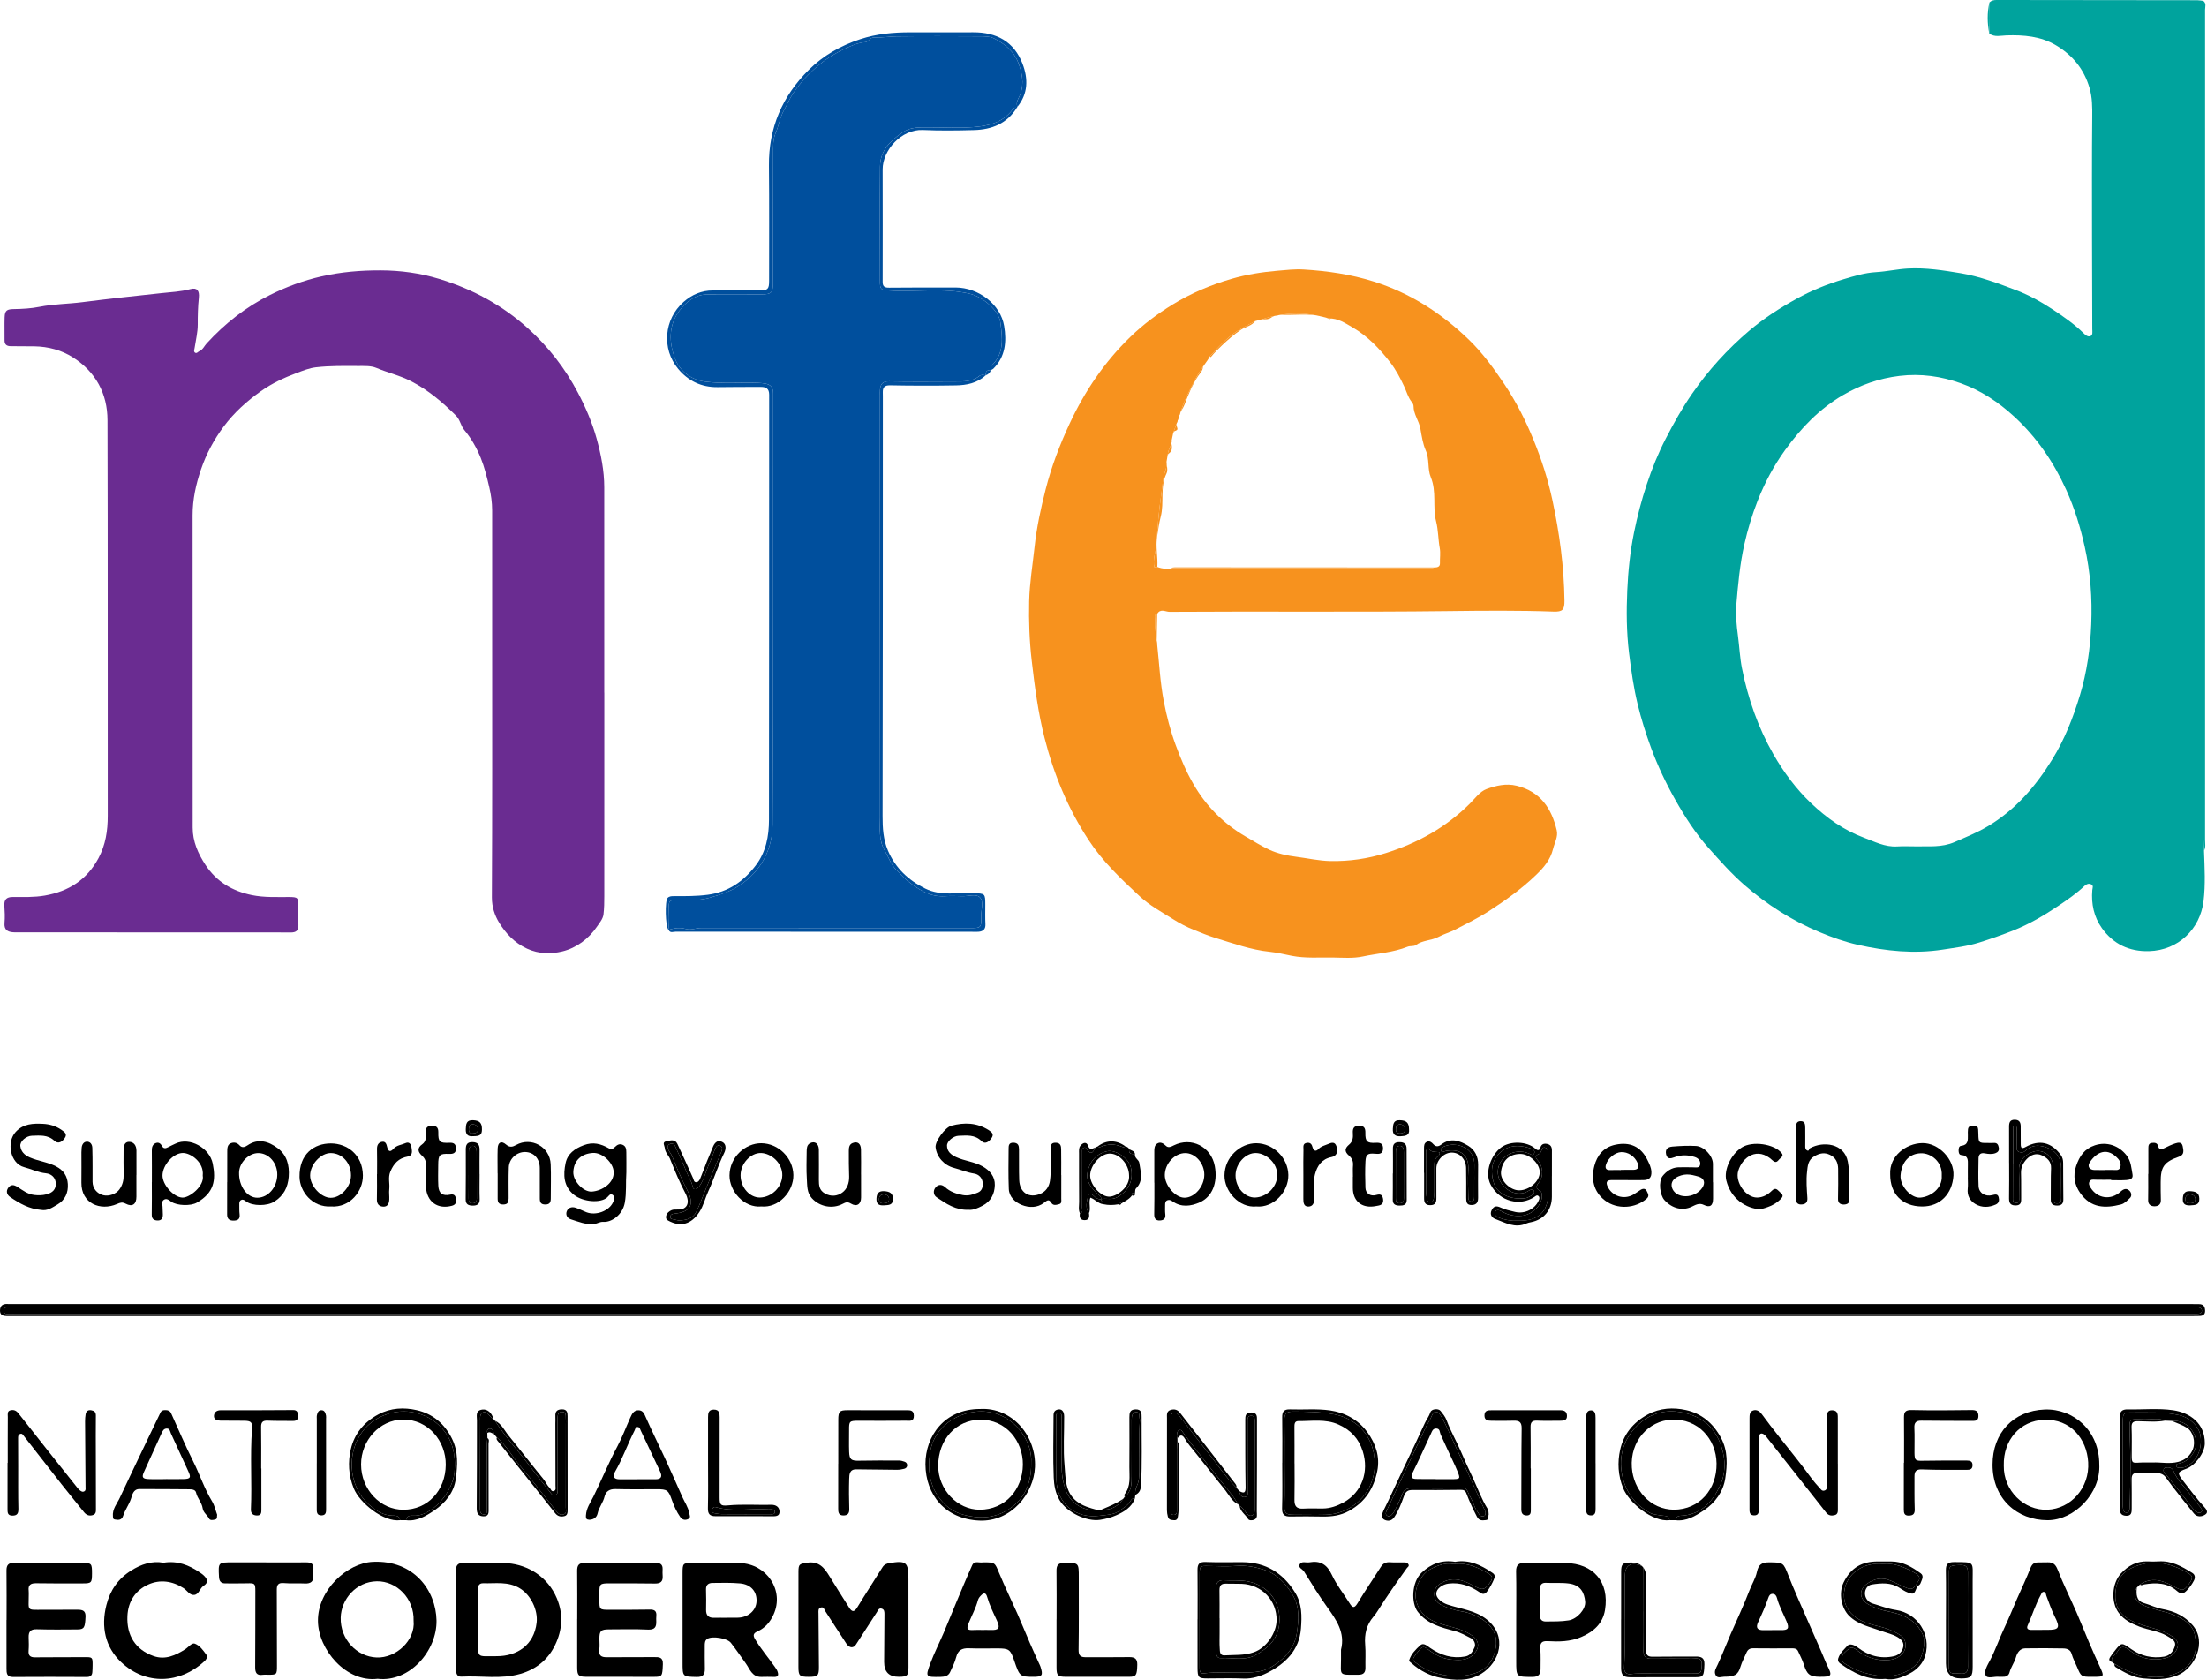 <?xml version="1.0" encoding="UTF-8"?>
<svg id="Layer_2" data-name="Layer 2" xmlns="http://www.w3.org/2000/svg" viewBox="0 0 971.098 739.104">
  <defs>
    <style>
      .cls-1 {
        fill: #000;
      }

      .cls-1, .cls-2, .cls-3, .cls-4, .cls-5 {
        stroke-width: 0px;
      }

      .cls-2 {
        fill: #f7921e;
      }

      .cls-3 {
        fill: #004f9d;
      }

      .cls-4 {
        fill: #6a2c91;
      }

      .cls-5 {
        fill: #00a39d;
      }
    </style>
  </defs>
  <g id="Layer_1-2" data-name="Layer 1">
    <g>
      <path class="cls-5" d="M969.781,374.31c.26,7.425.695,14.92-.215,22.256-1.514,12.201-11.08,21.58-23.948,21.947-8.799.251-15.793-3.155-20.782-10.146-3.474-4.869-4.731-10.653-4.211-16.697.081-.943.658-1.99-.498-2.563-1.062-.526-2.085-.113-2.911.673-3.503,3.335-7.481,6.065-11.466,8.751-6.292,4.241-12.813,8.085-19.914,10.902-4.914,1.95-9.88,3.676-14.924,5.27-5.288,1.671-10.727,2.305-16.117,3.138-12.533,1.938-25.007.657-37.281-2.104-5.77-1.298-11.388-3.288-16.9-5.601-12.274-5.15-23.246-12.155-33.279-20.922-5.615-4.906-10.45-10.407-15.385-15.913-5.895-6.578-10.611-13.968-14.895-21.555-4.083-7.231-7.654-14.783-10.552-22.653-2.329-6.324-4.34-12.729-5.922-19.233-1.793-7.37-2.846-14.899-3.777-22.46-1.138-9.247-1.195-18.494-.785-27.706.379-8.505,1.272-17.019,2.976-25.43,1.456-7.185,3.312-14.25,5.61-21.179,2.29-6.906,5.009-13.652,8.374-20.158,3.528-6.822,7.249-13.482,11.631-19.802,7.12-10.269,15.438-19.423,24.936-27.513,6.452-5.495,13.534-10.057,20.947-14.165,6.569-3.64,13.518-6.458,20.627-8.58,4.627-1.381,9.375-2.846,14.355-3.138,4.69-.275,9.305-1.339,14.031-1.594,7.874-.425,15.64.806,23.27,2.08,8.383,1.4,16.462,4.463,24.475,7.51,5.798,2.205,11.184,5.275,16.208,8.591,4.556,3.007,9.198,6.248,13.181,10.144.965.944,2.007,1.909,3.178,1.421,1.138-.474.804-1.942.798-3.108-.067-13.225-.102-26.45-.109-39.675-.01-17.86-.085-35.721.088-53.58.043-4.365.044-8.603-1.195-12.849-2.417-8.282-7.484-14.438-14.779-18.762-6.699-3.97-14.13-4.581-21.752-4.343-2.503.078-5.216.912-7.577-.804.344-4.558.242-9.119.075-13.68.871-.877,1.904-1.086,3.142-1.084,29.447.054,58.893.063,88.34.097.857.001,1.713.187,2.57.287.022,2.703.063,5.406.063,8.109.01,120.111.015,240.221.034,360.332 0,1.829.17,3.657.26,5.486ZM843.368,372.407c5.085-.171,10.93.609,16.701-1.913,4.918-2.15,9.869-4.132,14.505-6.883,12.168-7.221,21.08-17.549,28.408-29.42,5.444-8.818,9.187-18.336,12.192-28.244,3.101-10.225,4.556-20.679,4.988-31.247.468-11.46-.346-22.848-2.869-34.149-1.919-8.593-4.479-16.924-8.076-24.89-5.558-12.311-13.059-23.318-23.104-32.512-6.9-6.316-14.598-11.414-23.364-14.526-8.651-3.071-17.575-4.366-26.942-3.238-9.011,1.086-17.233,3.992-24.917,8.474-10.329,6.024-18.456,14.505-25.417,24.143-5.03,6.965-9.05,14.535-12.157,22.488-2.402,6.148-4.323,12.495-5.785,19.007-1.966,8.761-2.768,17.626-3.518,26.504-.387,4.578.101,9.178.715,13.794.631,4.745.832,9.615,1.763,14.287,2.644,13.261,7.052,25.945,13.8,37.75,4.579,8.01,10.067,15.384,16.73,21.691,6.699,6.341,14.185,11.735,22.998,15.006,4.801,1.782,9.373,4.245,14.751,3.906,2.594-.164,5.208-.028,8.598-.028Z"/>
      <path class="cls-4" d="M265.906,304.761c0,29.836.008,59.672-.013,89.509-.002,2.689-.026,5.399-.35,8.062-.248,2.035-1.794,3.789-2.828,5.324-3.663,5.438-9.127,9.489-15.331,10.985-4.863,1.172-10.237,1.191-15.474-1.221-5.558-2.56-9.383-6.75-12.3-11.482-1.888-3.062-3.198-6.87-3.175-11.084.207-37.753.119-75.507.121-113.261.001-19.022.027-38.044-.005-57.065-.006-3.452-.476-6.811-1.283-10.237-1.027-4.359-2.075-8.719-3.742-12.824-1.779-4.383-4.158-8.595-7.211-12.236-1.647-1.963-1.792-4.487-3.741-6.422-5.935-5.895-12.135-11.169-19.671-15.064-4.95-2.559-10.291-3.758-15.337-5.884-2.37-.998-5.319-.812-8.007-.824-6.173-.029-12.363-.133-18.507.564-2.939.333-5.78,1.484-8.49,2.501-5.514,2.07-10.885,4.541-15.788,8.025-6.219,4.419-11.755,9.39-16.334,15.529-4.302,5.767-7.613,11.908-9.958,18.751-2.288,6.676-3.746,13.352-3.739,20.409.045,45.768.042,91.536.035,137.304-.001,6.142,2.354,11.442,5.634,16.44,4.858,7.403,11.857,11.521,20.395,13.275,5.426,1.115,10.925.826,16.407.853,3.834.019,4.066.26,4.053,4.139-.009,2.704-.098,5.412.034,8.109.126,2.568-1.068,3.399-3.469,3.369-6.082-.076-12.166-.038-18.249-.039-33.698-.006-67.397-.01-101.095-.016-.869-0-1.741.029-2.606-.029-2.551-.168-4.151-1.099-3.894-4.117.212-2.49.106-5.024-.066-7.524-.188-2.732.922-3.896,3.654-3.9,4.705-.007,9.399.187,14.102-.63,10.508-1.827,18.569-6.939,23.672-16.489,3.125-5.849,4.064-12.069,4.057-18.621-.059-58.031.057-116.062-.113-174.093-.034-11.689-5.198-21.224-15.165-27.579-5.059-3.226-10.879-4.789-16.973-4.887-3.475-.056-6.951-.04-10.427-.064-1.69-.011-2.758-.646-2.735-2.558.04-3.378-.08-6.761.034-10.136.105-3.104,1.053-3.581,4.119-3.631,3.742-.062,7.541-.267,11.198-.999,6.256-1.251,12.615-1.244,18.903-2.054,11.547-1.487,23.127-2.714,34.703-3.967,4.303-.466,8.621-.645,12.85-1.78,2.913-.782,4.011.725,3.692,3.791-.406,3.905-.504,7.837-.487,11.786.015,3.391-.846,6.788-1.356,10.177-.114.759-.53,1.67.114,2.176.757.596,1.361-.384,2.029-.673,1.517-.657,2.098-2.224,3.128-3.349,8.025-8.76,17.237-16.024,27.85-21.311,7.194-3.584,14.691-6.379,22.651-8.183,8.641-1.959,17.299-2.682,26.052-2.657,8.694.025,17.335,1.207,25.642,3.72,14.613,4.42,27.831,11.516,39.23,21.833,9.001,8.146,16.285,17.523,21.956,28.305,3.428,6.518,6.291,13.199,8.232,20.24,1.918,6.957,3.332,14.058,3.336,21.337.015,30.126.006,60.252.006,90.378h.032Z"/>
      <path class="cls-2" d="M509.124,283.117c.929,8.502,1.337,17.105,2.955,25.473,1.251,6.473,2.907,12.928,5.234,19.233,2.213,5.994,4.678,11.791,7.859,17.271,5.57,9.595,13.148,17.271,22.769,22.885,3.488,2.035,6.954,4.211,10.565,5.9,3.666,1.714,7.857,2.592,11.911,3.112,4.957.636,9.858,1.761,14.888,1.869,8.353.179,16.502-1.013,24.46-3.508,13.917-4.363,26.365-11.232,36.789-21.577,2.394-2.375,4.618-5.536,7.551-6.604,4.079-1.485,8.574-2.59,13.223-1.456,10.401,2.537,15.351,9.89,17.646,19.588.681,2.875-.94,5.469-1.604,8.197-1.204,4.946-4.257,8.375-7.591,11.58-6.238,5.995-13.262,11.018-20.536,15.74-4.785,3.106-9.892,5.576-14.899,8.199-2.264,1.186-5.068,1.975-7.284,3.171-3.26,1.76-7.106,1.436-10.124,3.669-.872.645-2.435.258-3.54.699-6.343,2.532-13.152,2.899-19.733,4.302-4.345.926-8.853.52-13.276.462-5.967-.078-11.997.398-17.886-.734-3.267-.628-6.482-1.461-9.815-1.797-8.305-.839-16.085-3.715-24.006-6.124-3.193-.971-6.26-2.293-9.302-3.49-3.15-1.239-6.308-2.905-9.228-4.744-5.022-3.163-10.289-6.009-14.687-10.084-8.207-7.603-16.277-15.273-22.485-24.761-9.101-13.908-15.327-28.93-19.394-45.006-2.818-11.142-4.298-22.442-5.61-33.813-1.007-8.728-1.337-17.466-1.131-26.225.19-8.071,1.541-16.046,2.399-24.061.913-8.529,2.755-16.899,4.862-25.197,2.538-9.996,6.215-19.602,10.568-28.947,6.653-14.283,15.383-27.161,26.706-38.124,5.625-5.446,11.934-10.143,18.644-14.267,8.098-4.976,16.796-8.628,25.859-11.262,6.549-1.903,13.323-2.98,20.17-3.564,3.847-.328,7.685-.784,11.53-.553,10.479.63,20.779,2.117,30.878,5.302,16.176,5.102,29.938,14.036,41.968,25.695,6.008,5.823,10.937,12.628,15.613,19.621,5.172,7.735,9.328,15.989,12.802,24.524,3.474,8.536,6.307,17.343,8.251,26.417,3.117,14.546,5.093,29.208,5.287,44.091.054,4.114-.791,5.038-4.873,4.89-15.346-.555-30.699-.41-46.043-.22-40.938.507-81.876.042-122.812.331-1.784.013-4.073-1.619-5.493.937-1.499.306-.861,1.501-.911,2.34-.213,3.576.47,7.088.873,10.619ZM507.95,249.632l-.049.159s-.009-.176-.009-.176c.447-.052.894-.104,1.341-.156,2.218.869,4.563.973,6.888.976,35.826.049,71.652.067,107.478.092,2.37.002,4.74 0,7.111 0-.003-.159-.006-.319-.009-.478h-115.468c.557-.356,1.12-.411,1.684-.411,38.046.004,76.092.003,114.139.057,1.527.002,2.599-.33,2.538-1.921-.084-2.208.318-4.392-.094-6.631-.718-3.905-.604-7.848-1.622-11.832-1.598-6.254.351-12.974-2.345-19.415-1.482-3.542-.446-7.824-2.232-11.825-1.232-2.761-1.763-6.305-2.308-9.406-.625-3.559-3.043-6.415-3.028-10.039.003-.608-.42-1.303-.826-1.814-1.598-2.006-2.244-4.532-3.284-6.763-1.756-3.766-3.676-7.415-6.172-10.637-4.656-6.013-9.922-11.547-16.58-15.384-3.188-1.837-6.387-4.061-10.39-3.916-9.651-2.947-19.281-2.868-28.888.211-1.187.319-2.373.638-3.56.957-1.85.997-3.694,2.004-5.55,2.99-5.698,3.025-9.928,7.734-14.22,12.373-.464.734-.928,1.468-1.391,2.203,0,0-.005-.019-.005-.019-.593.843-1.186,1.686-1.778,2.529-2.758,3.83-4.742,8.077-6.815,12.296-2.636,5.366-4.031,11.169-6.245,16.676-.241,1.154-.483,2.308-.724,3.462.128,2.134-1.472,3.776-1.653,5.822l-.6,3.545c.172,1.362-.083,2.663-.523,3.947-1.189,3.465-1.273,7.115-1.818,10.692-1.095,7.183-1.618,14.42-2.092,21.654-.223,3.406-1.746,6.694-.9,10.182Z"/>
      <path class="cls-3" d="M447.683,46.994c-.098.15-.195.3-.292.448-1.057-.35-1.531.329-2.092,1.061-4.268,5.577-10.595,6.924-16.938,7.427-6.618.525-13.31.11-19.97.128-3.902.011-7.68-.233-11.308,2.232-5.485,3.726-9.799,8.066-9.861,15.024-.151,16.793-.046,33.587-.04,50.381.001,3.65.403,3.861,3.919,4.107,11.821.826,23.667-1.341,35.56,1.422,5.785,1.344,12.839,7.399,13.514,12.609.845,6.523,1.886,13.65-3.909,19.067-.556.52-.445,1.231-.179,1.895,0,0-.108.108-.108.106-1.658-.19-2.41.532-2.217,2.204,0,0-.118.109-.118.107-.965-.363-1.993-.39-2.771.246-3.176,2.596-6.961,2.372-10.674,2.388-9.656.042-19.316.14-28.968-.058-3.065-.063-3.887,1.377-4.036,3.9-.045.77-.015,1.545-.015,2.317-.001,61.899-.015,123.798.025,185.697.003,4.913-.649,9.852,2.09,14.556,1.7,2.918,2.708,6.228,5.252,8.655,1.537,1.466,2.885,3.155,4.537,4.469,4.886,3.886,9.959,7.385,16.695,6.95,2.5-.161,5.023-.101,7.53-.005,2.678.103,6.124-1.196,7.832.499,1.825,1.811.566,5.312.615,8.068.097,5.484.025,5.47-5.397,5.469-39.302-.005-78.605.01-117.907-.036-2.225-.003-4.378,1.068-6.59.438-2.625-.747-5.142-.455-7.653.414,0,0-.13-.117-.127-.117.528-3.456.227-6.934.193-10.397-.02-2.004.606-2.601,2.643-2.675,5.036-.182,10.048.509,15.131-.942,4.612-1.317,8.996-2.597,13.099-5.292,9.797-6.435,14.716-15.982,14.784-26.957.389-63.223.166-126.45.247-189.676.003-2.728-1.071-3.905-3.456-4.343-1.032-.189-2.09-.278-3.14-.316-7.791-.281-15.593.45-23.385-.558-6.388-.826-11.097-4.812-13.113-9.97-2.717-6.954-3.099-14.828,1.979-21.399,3.033-3.924,6.953-7,12.379-7.015,7.915-.022,15.831-.003,23.746-.011,4.15-.004,4.925-.763,4.927-4.865.008-18.919-.034-37.839.052-56.758.014-3.141-.121-6.489,1.119-9.357,1.424-3.295,1.863-6.865,3.713-10.107,1.353-2.37,2.44-5.055,3.978-7.353,3.228-4.823,7.19-9.051,11.689-12.743,3.992-3.277,8.397-5.786,13.174-7.829,2.231-.955,4.337-1.802,6.736-1.907,1.648-.072,2.183-2.159,3.959-2.082,3.273.142,6.532-.452,9.779-.496,12.353-.17,24.71-.106,37.065-.033,1.993.012,4.238.015,5.927.879,4.928,2.521,9.039,5.758,11.04,11.5,1.824,5.233,2.328,10.013-.266,15.001-.563,1.082-.962,2.345-.402,3.629Z"/>
      <path class="cls-1" d="M485.145,579.051c-158.852-.003-317.703-.003-476.555-.002-1.835 0-3.67.041-5.504.018-1.683-.021-3.156-.384-3.084-2.538.069-2.088,1.289-2.872,3.249-2.768.289.015.579.009.869.009,320.117.004,640.235.008,960.352.013,1.062,0,2.124.023,3.186.032,1.837.016,2.524,1.057,2.603,2.771.082,1.793-.879,2.408-2.478,2.428-.965.012-1.931.039-2.896.039-159.914.002-319.828.002-479.741-.002ZM484.902,578.142v.012c160.008,0,320.016-0,480.025-.002.676,0,1.353-.002,2.027-.044.901-.056,1.837-.205,1.882-1.351.045-1.136-.918-1.471-1.767-1.532-1.826-.13-3.664-.108-5.497-.108-318.954-.006-637.908-.008-956.862-.011-.482,0-.967-.04-1.446.001-1.014.087-1.615.67-1.617,1.683-.002,1.151.829,1.403,1.784,1.399,1.545-.006,3.09-.045,4.634-.045,158.946-.002,317.892-.002,476.838-.002Z"/>
      <path class="cls-1" d="M351.317,712.19c.004-6.855-.006-13.711.008-20.566.007-3.486.464-3.478,3.741-4.012,5.264-.858,7.669,2.239,9.959,6.019,2.781,4.591,5.711,9.091,8.556,13.643,1.274,2.038,2.258,2.225,3.644-.059,3.587-5.914,7.407-11.687,11.041-17.573.764-1.237,1.814-1.672,3.066-1.878,7.452-1.226,8.381-.429,8.382,7.046.001,12.938.014,25.877.019,38.815.001,3.627-.537,4.16-4.175,4.183q-6.552.042-6.531-6.539c.035-6.95.105-13.899.135-20.849.004-1.048.059-2.266-1.25-2.625-1.238-.34-1.567.767-2.084,1.571-3.064,4.769-6.15,9.524-9.236,14.279-1.064,1.639-2.883,1.52-4.148-.393-3.123-4.722-6.171-9.494-9.255-14.242-.494-.76-.669-2.06-1.963-1.712-1.357.366-1.091,1.655-1.085,2.674.048,7.818.129,15.636.187,23.454.029,3.911-.488,4.397-4.552,4.394-3.991-.003-4.469-.495-4.464-4.486.009-7.049.003-14.097.007-21.146Z"/>
      <path class="cls-1" d="M200.628,712.479c0-7.049.069-14.1-.037-21.147-.038-2.554.782-3.709,3.481-3.661,6.468.115,12.975-.384,19.4.158,8.899.75,17.572,5.954,21.553,15.455,2.946,7.031,2.373,13.905-.706,20.378-3.049,6.41-8.216,10.781-15.388,12.851-8.587,2.479-17.247.735-25.855,1.223-2.372.134-2.46-2.027-2.463-3.819-.015-7.146-.006-14.292-.006-21.437h.021ZM210.301,712.492c.019 0.0.038 0.0.058 0,0,2.698-.009,5.395.002,8.093.037,9.298-.995,8.11,8.171,8.138,8.97.027,16.446-4.864,17.589-14.716.646-5.569-2.533-12.235-7.452-15.185-5.166-3.098-10.61-2.024-16.008-2.191-1.861-.057-2.409,1.119-2.382,2.857.066,4.334.022,8.669.022,13.004Z"/>
      <path class="cls-1" d="M300.335,712.288c-.004-6.657-.006-13.314-.003-19.971.002-4.478.127-4.61,4.454-4.614,6.946-.007,13.901-.22,20.837.041,11.738.442,19.575,11.952,14.772,22.611-1.571,3.486-3.812,5.992-7.153,7.497-1.884.848-1.926,1.814-1.024,3.351,2.535,4.319,5.838,8.09,8.691,12.182.5.716.988,1.367,1.261,2.217.536,1.665.03,2.332-1.73,2.254-1.829-.082-3.665-.034-5.497-.004-4.032.066-5.056-3.528-6.78-5.941-2.171-3.039-4.293-6.122-6.581-9.076-1.579-2.039-8.128-3.068-10.286-1.773-1.203.722-1.182,1.921-1.189,3.066-.021,3.376-.02,6.754.043,10.129.047,2.472-.82,3.685-3.557,3.621-6.273-.146-6.267-.044-6.256-6.488.011-6.367.002-12.735-.001-19.102ZM319.691,711.827v-.034c1.638,0,3.277.023,4.914-.004,4.581-.075,8.09-3.125,8.28-7.171.204-4.353-2.485-7.506-7.322-7.93-4.017-.352-8.083-.246-12.125-.192-1.72.023-2.858.866-2.785,2.909.106,2.983.077,5.972.031,8.958-.038,2.436,1.096,3.543,3.515,3.476,1.829-.051,3.661-.01,5.491-.01Z"/>
      <path class="cls-1" d="M166.14,738.68c-13.841,1.694-26.14-12.873-26.241-25.477-.109-13.524,12.786-25.483,24.229-26.001,17.935-.812,27.688,12.564,27.94,25.801.252,13.256-11.81,27.335-25.928,25.677ZM181.986,713.162c.339-9.872-7.485-17.536-16.16-17.395-9.176.15-15.689,7.938-15.913,15.948-.267,9.547,7.031,17.225,15.803,17.58,8.581.347,17.12-7.578,16.27-16.133Z"/>
      <path class="cls-1" d="M253.984,712.316c0-7.043.056-14.086-.031-21.127-.029-2.391.688-3.53,3.292-3.512,10.418.074,20.838.019,31.256-.021,1.979-.008,3.155.672,3.049,2.849-.047.962-.05,1.932.022,2.891.189,2.517-.97,3.402-3.441,3.359-6.655-.117-13.312-.072-19.969-.079-4.205-.005-4.46.258-4.411,4.337.012.965.012,1.93.002,2.894-.045,4.346.017,4.413,4.506,4.403,5.885-.013,11.77.029,17.653-.085,2.124-.041,3.087.687,2.872,2.848-.076.765-.055,1.543-.025,2.313.101,2.591-.747,3.787-3.712,3.642-5.679-.278-11.38-.116-17.072-.1-3.6.01-4.251.691-4.231,4.21.009,1.543.178,3.113-.04,4.625-.383,2.652.843,3.442,3.242,3.423,6.946-.054,13.892-.007,20.838-.058,2.2-.016,4-.037,3.877,3.106-.208,5.301-.279,5.595-3.9,5.588-9.937-.019-19.873-.008-29.81-.019-3.387-.004-3.984-.615-3.988-4.072-.008-7.139-.002-14.278-.002-21.417h.022Z"/>
      <path class="cls-1" d="M2.887,712.772c0-7.24.055-14.48-.031-21.719-.029-2.479.901-3.434,3.412-3.41,10.135.094,20.271.041,30.406.066,3.595.009,3.826.323,3.808,4.692-.016,3.984-.269,4.287-3.92,4.293-6.854.01-13.709.07-20.56-.063-2.481-.048-3.687.705-3.385,3.298.078.667.028,1.35.029,2.026.012,7.002-1.149,6.378,6.525,6.349,5.019-.019,10.039-.036,15.058-.017,2.006.008,3.518.355,3.399,3.079-.205,4.682-.529,5.56-3.522,5.588-5.984.055-11.972.103-17.953-.07-2.755-.079-3.632,1.115-3.544,3.614.068,1.928.132,3.87-.025,5.788-.178,2.176.723,2.959,2.82,2.94,7.239-.066,14.479-.037,21.718-.077,3.621-.02,3.663-.015,3.619,3.732-.011.963-.035,1.929-.117,2.888-.129,1.509-.924,2.12-2.498,2.113-10.811-.051-21.622-.077-32.432-0-2.805.02-2.821-1.808-2.831-3.678-.038-7.143-.015-14.286-.015-21.429h.036Z"/>
      <path class="cls-1" d="M920.512,737.813c-4.736.031-4.843-.149-6.581-4.305-.813-1.945-1.844-3.793-2.413-5.849-.498-1.8-2.053-2.322-3.617-2.351-5.596-.104-11.196-.144-16.792-.039-2.394.045-3.55,2.04-4.089,3.952-.664,2.355-2.206,4.269-2.804,6.628-.34,1.34-1.408,2.01-2.859,1.941-.577-.028-1.168.088-1.735.012-2.049-.276-5.17,1.041-5.913-.639-.855-1.933.861-4.593,1.949-6.673,2.365-4.522,3.983-9.352,6.161-13.947,2.046-4.315,3.804-8.765,5.72-13.142,1.952-4.458,4.084-8.844,5.843-13.376.678-1.747,1.564-2.533,3.311-2.556,1.447-.019,2.895-.026,4.342-.051,2.293-.038,3.428.895,4.346,3.239,2.51,6.412,5.593,12.598,8.359,18.913,1.875,4.281,3.559,8.646,5.399,12.943,1.651,3.855,3.368,7.683,5.109,11.498,1.589,3.481,1.451,3.749-2.291,3.8-.483.007-.965.001-1.448.001ZM898.582,717.165v-.023c.673,0,1.346-.004,2.018.001,5.541.04,5.998-.898,3.46-5.946-1.451-2.885-2.454-5.997-3.631-9.017-.265-.679-.1-1.677-1.141-1.749-.827-.057-1.009.755-1.324,1.329-2.357,4.287-3.757,8.986-5.767,13.423-.617,1.362.121,1.975,1.483,1.981,1.634.007,3.268.002,4.901.002Z"/>
      <path class="cls-1" d="M667.149,712.536c-.003-7.041.097-14.084-.051-21.123-.06-2.865,1.225-3.763,3.806-3.743,5.98.047,11.962-.055,17.94.051,12.136.216,19.393,8.275,17.38,20.646-.974,5.99-5.011,9.595-10.494,11.935-4.795,2.047-9.751,2.086-14.75,1.801-2.662-.152-3.396.847-3.211,3.368.218,2.975.097,5.976.095,8.966-.002,2.338-1.004,3.416-3.538,3.414-7.185-.005-7.182.085-7.176-7.086.005-6.077.001-12.153-.002-18.23ZM677.571,704.974c0,1.928.005,3.855-.001,5.782-.006,1.76.832,2.735,2.622,2.709,3.37-.049,6.753.056,10.094-.499,3.632-.604,7.543-4.883,7.198-8.291-.37-3.662-1.777-7.26-7.24-7.947-3.373-.424-6.739-.112-10.106-.282-1.798-.091-2.584,1-2.571,2.745.015,1.927.003,3.855.003,5.782Z"/>
      <path class="cls-1" d="M432.5,687.435c5.377-.031,5.189.047,7.113,4.675,2.526,6.077,5.423,11.998,8.087,18.019,1.905,4.304,3.665,8.671,5.535,12.991,1.252,2.891,2.583,5.747,3.879,8.619.237.526.524,1.037.699,1.584,1.253,3.908.817,4.501-3.257,4.492-5.704-.013-5.97-.24-8.27-7.061-1.704-5.054-2.294-5.469-7.623-5.461-4.152.006-8.308.093-12.455-.049-2.93-.101-4.699.861-5.476,3.884-.592,2.302-1.68,4.495-2.709,6.661-.8,1.685-2.419,2.023-4.159,2.056-6.563.126-6.736.077-4.536-5.863,1.697-4.581,3.94-8.957,5.865-13.456,1.842-4.304,3.565-8.659,5.378-12.976,2.364-5.627,4.683-11.274,7.19-16.837 1-2.218,3.284-.92,4.739-1.278ZM432.19,717.184c1.153,0,2.309-.045,3.46.008,3.881.18,4.57-.755,2.938-4.275-1.571-3.387-3.231-6.73-4.257-10.341-.491-1.728-1.379-1.924-2.634-.625-.608.629-1.16,1.26-1.395,2.141-.917,3.444-2.625,6.573-3.982,9.841-1.215,2.926-.846,3.472,2.412,3.258,1.148-.075,2.306-.012,3.459-.006Z"/>
      <path class="cls-1" d="M800.707,737.796c-4.416-.027-5.673-1.104-6.999-5.404-.619-2.007-1.668-3.881-2.518-5.817-.515-1.172-1.494-1.322-2.632-1.317-5.691.028-11.383.059-17.073-.014-1.593-.02-2.457.554-3.067,2.016-.849,2.035-1.949,3.933-2.585,6.097-1.05,3.574-2.582,4.419-7.194,4.41-1.255-.002-2.86.881-3.715-.677-.894-1.631.095-3.009.815-4.543,2.033-4.328,3.729-8.814,5.625-13.208,2.803-6.497,5.888-12.884,8.39-19.493,1.045-2.761,2.686-5.262,3.314-8.216.694-3.267,2.171-4.237,5.529-4.201,6.159.066,6.092.092,8.363,5.903,2.298,5.88,4.907,11.64,7.418,17.426,3.059,7.048,6.261,14.039,9.198,21.144.074.178.144.359.232.53,2.557,4.958,2.304,5.397-3.104,5.364ZM779.705,717.272v-.032c1.249,0,2.5-.029,3.748.006,3.378.095,3.974-.724,2.663-3.807-1.456-3.424-3.253-6.703-4.239-10.327-.25-.918-.769-1.829-1.961-1.812-1.044.015-1.519.826-1.799,1.637-1.277,3.703-2.865,7.266-4.523,10.811-1.159,2.478-.319,3.573,2.365,3.528,1.249-.021,2.498-.003,3.747-.003Z"/>
      <path class="cls-1" d="M71.957,687.599c6.006-.992,11.194.992,16.006,4.312.551.38,1.117.755,1.603,1.211,1.67,1.567,2.404,3.117-.052,4.697-1.607,1.033-1.967,3.646-3.959,3.928-2.072.293-3.199-1.931-4.788-2.959-4.928-3.188-10.376-3.897-15.447-1.631-5.615,2.51-8.944,7.342-9.254,13.883-.403,8.522,3.518,14.821,11.535,17.633,5.11,1.793,9.653-.314,13.86-2.98,1.431-.907,2.945-2.987,4.255-2.5,2.158.801,3.717,2.979,5.106,4.928.677.95-.033,2.06-.855,2.822-10.795,10.008-25.851,10.664-36.707.358-6.984-6.63-8.863-15.458-6.45-25.037,1.658-6.582,5.203-11.67,10.947-15.249,4.359-2.717,8.991-4.353,14.198-3.416Z"/>
      <path class="cls-3" d="M447.682,46.994c-.56-1.285-.161-2.547.402-3.629,2.594-4.988,2.09-9.768.266-15.001-2.001-5.742-6.112-8.979-11.04-11.5-1.69-.865-3.934-.868-5.927-.879-12.355-.073-24.712-.138-37.065.033-3.248.045-6.506.639-9.779.496-1.777-.077-2.311,2.01-3.959,2.082-2.398.105-4.504.952-6.736,1.907-4.776,2.043-9.181,4.552-13.174,7.829-4.498,3.692-8.461,7.92-11.689,12.743-1.538,2.298-2.625,4.983-3.978,7.353-1.85,3.242-2.289,6.812-3.713,10.107-1.24,2.868-1.104,6.217-1.119,9.357-.086,18.919-.044,37.839-.052,56.758-.002,4.102-.778,4.861-4.927,4.865-7.915.007-15.831-.011-23.746.011-5.425.015-9.346,3.091-12.379,7.015-5.079,6.571-4.696,14.444-1.979,21.399,2.015,5.158,6.724,9.144,13.113,9.97,7.792,1.007,15.594.276,23.385.558,1.05.038,2.108.127,3.14.316,2.385.437,3.46,1.615,3.456,4.343-.081,63.226.142,126.453-.247,189.676-.068,10.976-4.987,20.523-14.784,26.957-4.103,2.695-8.487,3.975-13.099,5.292-5.083,1.451-10.094.76-15.131.942-2.037.074-2.664.67-2.643,2.675.035,3.463.335,6.941-.193,10.397-1.317-1.496-1.596-12.72-.335-13.987.743-.747,1.684-.78,2.684-.778,5.005.008,9.987.054,14.996-.61,8.997-1.193,15.664-5.82,21.047-12.845,4.585-5.983,5.866-12.965,5.877-20.123.1-62.357.042-124.714.085-187.071.002-2.642-1.35-3.407-3.559-3.409-6.371-.003-12.742.007-19.112.089-7.118.092-12.966-2.706-17.415-8.084-7.299-8.823-6.212-21.786,2.403-29.391,3.62-3.195,7.933-5.075,12.899-5.074,6.853.002,13.707-.003,20.56-0,3.605.001,4.201-.594,4.198-4.205-.013-16.892.101-33.786-.073-50.677-.171-16.637,5.904-30.654,17.571-42.205,6.34-6.277,13.973-10.612,22.572-13.448,7.284-2.402,14.65-3.045,22.185-3.036,9.17.011,18.341.042,27.51-.01,10.283-.058,18.02,4.085,21.768,13.908,2.478,6.495,2.464,13.07-2.267,18.886Z"/>
      <path class="cls-1" d="M941.598,697.188c-.455.447-.91.895-1.364,1.341-1.979,3.252-.718,6.242,3.062,7.897,4.504,1.972,9.447,2.477,13.948,4.46,3.914,1.725,7.403,3.814,8.442,8.312,2.544,11.012-4.035,17.397-14.062,18.55-7.747.891-14.686-1.61-21.175-5.631-.308-.212-.615-.425-.922-.636-1.188-2.449,1.337-3.306,2.184-4.83,1.217-2.191,2.687-2.628,5.04-.741,4.723,3.787,10.256,5.151,16.261,3.626,2.727-.693,4.736-2.697,5.241-5.238.463-2.327-1.577-3.826-3.623-5.027-3.632-2.133-7.698-2.888-11.618-4.145-7.608-2.438-13.258-5.698-12.089-15.442.524-4.364,2.836-7.761,6.833-9.676,8.563-4.101,16.677-2.605,24.69,1.929,2.417,1.368,2.511,2.338,1.126,4.373-2.704,3.971-3.155,3.879-7.366,1.568-4.624-2.537-9.575-4.072-14.609-.689Z"/>
      <path class="cls-1" d="M590.057,725.845c1.9-7.53-2.06-13.075-6.098-18.73-3.617-5.065-6.919-10.361-10.187-15.662-.653-1.059-2.688-1.668-1.909-3.122.854-1.595,2.818-.65,4.28-.908,4.818-.849,7.771.928,9.889,5.531,2.024,4.399,5.176,8.274,7.763,12.422,1.217,1.951,2.02,2.561,3.525.064,3.266-5.418,6.866-10.634,10.254-15.98.994-1.568,2.21-2.202,4.069-2.064,2.112.157,4.244.037,6.367.053.707.005,1.36.212,1.718.876.451.838-.369,1.174-.734,1.686-4.393,6.167-8.777,12.338-12.784,18.768-.557.894-1.181,1.759-1.866,2.558-3.072,3.578-4.04,7.694-3.651,12.348.28,3.356.038,6.752.114,10.129.047,2.055-.855,3.055-2.898,3.068-9.18.058-7.852.572-7.853-6.982-0-1.351,0-2.703,0-4.054Z"/>
      <path class="cls-1" d="M117.114,687.459c5.883,0,11.767.045,17.65-.022,2.347-.027,3.445.844,3.084,3.281-.112.756-.095,1.547-.022,2.311.264,2.776-.988,3.842-3.726,3.699-3.078-.161-6.184.093-9.248-.173-2.433-.211-3.069.8-3.059,2.956.052,11.091.04,22.183.073,33.274.012,4.083-.028,4.146-4.215,4.105-.675-.007-1.363-.073-2.023.029-2.643.409-3.366-.892-3.35-3.31.075-11.188.047-22.376.074-33.564.008-3.317-.23-3.494-3.63-3.387-3.18.1-6.365.007-9.547.03-1.932.014-2.71-.921-2.812-2.832-.343-6.437-.384-6.43,5.995-6.419,4.919.008,9.838.002,14.757.002v.02Z"/>
      <path class="cls-1" d="M808.674,644.066c0,6.565-.008,13.131.008,19.696.003,1.192.074,2.497-1.323,2.876-1.411.382-2.749.303-3.857-1.112-8.511-10.867-17.086-21.684-25.647-32.513-.477-.603-.919-1.274-1.515-1.735-1.265-.978-2.179-.604-2.427.972-.134.849-.047,1.734-.046,2.603.011,9.558.017,19.117.044,28.675.005,1.614.095,3.336-2.19,3.241-2.08-.086-1.923-1.738-1.921-3.221.013-13.131.022-26.262.008-39.393-.002-1.51.018-3.108,1.699-3.597,1.509-.439,2.775.385,3.708,1.672,4.959,6.844,10.406,13.307,15.586,19.977,1.899,2.446,3.838,4.899,5.653,7.425,1.43,1.991,3.14,3.966,4.861,5.829.437.473.981.577,1.575.356.885-.329,1.012-1.107,1.017-1.893.016-2.606-.006-5.213-.007-7.82-.002-7.338.018-14.676-.016-22.014-.008-1.822-.108-3.717,2.447-3.587,2.482.126,2.326,2.099,2.325,3.866-.004,6.565-.001,13.131-.001,19.696h.02Z"/>
      <path class="cls-1" d="M3.416,643.652c0-6.755-.025-13.511.026-20.266.008-1.059-.39-2.509,1.205-2.876,1.388-.319,2.464.063,3.468,1.345,8.47,10.817,17.035,21.561,25.577,32.322.416.524.832,1.073,1.346,1.489.588.477,1.281.988,2.093.499.693-.418.514-1.16.509-1.824-.074-9.647-.152-19.294-.203-28.941-.006-1.052.077-2.117.246-3.155.224-1.381,1.13-1.99,2.501-1.74,1.236.226,2.02.761,2,2.298-.076,5.982-.021,11.966-.014,17.95.009,7.624 0,15.248.043,22.872.007,1.301.154,2.57-1.455,3.044-1.589.467-2.815-.094-3.818-1.344-3.307-4.123-6.665-8.207-9.935-12.361-5.529-7.023-11.009-14.086-16.502-21.138-.415-.532-.737-1.195-1.587-.915-.94.31-.94,1.153-.942,1.906-.008,4.149.027,8.298.037,12.448.015,6.176-.067,12.354.085,18.527.051,2.067-.459,3.096-2.632,3.085-2.149-.011-2.15-1.394-2.143-2.959.031-6.755.013-13.51.013-20.266h.082Z"/>
      <path class="cls-1" d="M464.899,712.526c0-7.141.062-14.282-.034-21.421-.033-2.476.86-3.421,3.378-3.437,6.443-.042,6.437-.131,6.431,6.427-.01,10.614.079,21.23-.087,31.842-.04,2.539.914,3.253,3.153,3.241,6.368-.033,12.738.051,19.105-.051,2.456-.04,3.635.749,3.567,3.36-.119,4.622-.494,5.314-3.54,5.315-9.264.006-18.527.007-27.791.003-3.644-.002-4.202-.555-4.204-4.147-.005-7.044-.001-14.088-.001-21.132h.022Z"/>
      <path class="cls-1" d="M923.709,644.351c.666,12.746-11.011,24.55-22.762,24.547-13.485-.004-24.196-9.503-24.208-24.404-.011-14.053,9.197-23.822,22.951-24.32,12.68-.459,24.049,9.323,24.019,24.178ZM881.687,644.836c-.208,11.14,9.047,19.877,19.221,19.449,10.276-.433,18.595-9.61,17.912-20.923-.622-10.295-7.729-19.108-19.41-18.661-10.488.401-18.013,8.848-17.723,20.135Z"/>
      <path class="cls-1" d="M259.378,668.712c-1.213-.107-1.653-.259-1.558-1.955.181-3.224,1.997-5.64,3.277-8.24,3.612-7.338,6.697-14.922,10.565-22.145,2.16-4.033,3.756-8.367,5.64-12.549.714-1.586,1.466-3.306,3.548-3.321,2.091-.015,2.638,1.559,3.39,3.28,2.588,5.925,5.521,11.698,8.228,17.572,2.666,5.784,5.228,11.615,7.816,17.435,1.012,2.277,2.524,4.351,2.95,6.864.155.916.893,2.111-.408,2.73-1.341.637-2.618.392-3.536-.923-1.606-2.299-2.744-4.855-3.664-7.465-1.514-4.298-2.016-4.743-6.603-4.73-6.075.017-12.154.09-18.225-.067-2.562-.066-4.252,1.015-4.78,3.267-.627,2.676-2.498,4.748-3.06,7.428-.371,1.768-1.714,2.727-3.581,2.818ZM280.481,650.883c0-.004.001-.007.001-.011,2.6,0,5.201-.027,7.801.008,2.565.034,3.275-1.085,2.152-3.455-2.831-5.975-5.662-11.951-8.476-17.934-.325-.69-.462-1.599-1.406-1.616-.987-.018-1.028.948-1.369,1.614-3.066,5.974-5.25,12.363-8.624,18.195-1.187,2.053-.324,3.239,2.121,3.207,2.6-.034,5.2-.008,7.8-.008Z"/>
      <path class="cls-1" d="M95.55,666.479c-.205.888.249,1.8-.865,2.106-.982.269-2.236.473-2.672-.386-.82-1.617-2.554-2.597-2.846-4.579-.367-2.496-2.33-4.359-2.893-6.856-.324-1.434-1.959-1.464-3.184-1.477-7.239-.077-14.48-.093-21.72-.096-2.743-.001-3.169,2.593-3.713,4.217-.897,2.679-2.622,4.905-3.462,7.557-.615,1.942-2.1,1.932-3.702,1.604-.723-.148-.709-.484-.796-1.284-.36-3.302,1.824-5.666,3.015-8.239,2.839-6.133,5.806-12.218,8.691-18.338,3.018-6.403,6.149-12.753,9.19-19.145.462-.972,1.177-1.129,2.106-1.135,1.145-.008,2.07.24,2.596,1.401,3.197,7.055,6.215,14.201,9.69,21.117,2.916,5.806,4.915,12.028,8.313,17.616,1.11,1.824,1.562,4.048,2.252,5.918ZM73.135,650.822c-0-.007-0-.014-0-.021,2.604,0,5.211.07,7.812-.019,2.88-.099,3.161-.717,1.937-3.346-2.589-5.563-5.124-11.151-7.678-16.73-.419-.915-.416-2.237-1.905-2.154-1.253.07-1.739,1.035-2.192,2.037-2.568,5.682-5.146,11.36-7.738,17.031-1.064,2.327-.689,3.061,1.953,3.177,2.599.115,5.207.025,7.811.025Z"/>
      <path class="cls-3" d="M294.212,409.18c2.511-.87,5.027-1.161,7.653-.414,2.211.63,4.365-.441,6.59-.438,39.302.046,78.605.031,117.907.036,5.422.001,5.493.015,5.397-5.469-.049-2.756,1.21-6.257-.615-8.068-1.708-1.695-5.154-.396-7.832-.499-2.507-.096-5.029-.156-7.53.005-6.736.435-11.81-3.064-16.695-6.95-1.652-1.314-3.001-3.003-4.537-4.469-2.543-2.426-3.552-5.736-5.252-8.655-2.74-4.703-2.087-9.642-2.09-14.556-.039-61.899-.025-123.798-.025-185.697,0-.772-.031-1.547.015-2.317.149-2.523.97-3.962,4.036-3.9,9.653.197,19.312.099,28.968.058,3.713-.016,7.498.208,10.674-2.388.778-.636,1.806-.609,2.771-.246-3.706,3.354-8.311,4.275-13.029,4.355-9.653.165-19.314.146-28.967-.031-2.573-.047-3.254.993-3.209,3.18.012.579.024,1.159.024,1.738-.016,61.511.01,123.022-.128,184.532-.012,5.295.289,10.444,2.364,15.271,3.281,7.629,8.898,13,16.4,16.706,6.873,3.395,14.03,1.702,21.071,1.992,5.316.218,5.37.076,5.362,5.302-.004,2.8-.078,5.605.056,8.399.109,2.268-1.044,3.171-3.061,3.332-.959.077-1.93.005-2.896.005-43.454-.001-86.907.003-130.361-.035-1.024-.001-2.37.735-3.061-.778Z"/>
      <path class="cls-1" d="M368.85,644.063c0-6.463-.01-12.925.004-19.388.008-3.665.595-4.209,4.12-4.199,8.585.026,17.169.024,25.754.02,1.698-.001,3.324-.136,3.38,2.374.061,2.751-1.916,2.223-3.409,2.236-6.944.064-13.889.041-20.834.023-4.109-.011-4.292.158-4.264,4.111.022,3.183-.09,6.37.024,9.548.126,3.483.947,3.992,4.434,3.917,5.881-.127,11.766-.084,17.649-.063.751.003,1.522.244,2.244.49.658.224,1.169.691,1.209,1.466.048.93-.545,1.477-1.318,1.672-1.013.256-2.077.44-3.119.435-5.976-.027-11.951-.096-17.926-.198-3.028-.052-3.088,2.241-3.149,4.192-.137,4.432-.096,8.875.036,13.308.061,2.063-.855,2.845-2.729,2.79-2.037-.059-2.144-1.494-2.139-3.06.023-6.559.01-13.118.01-19.677h.021Z"/>
      <path class="cls-1" d="M275.6,515.828c-.32,4.611.115,9.001-.702,13.448-.939,5.116-5.632,8.622-9.495,8.357-1.451-.1-2.554.749-3.9.909-3.705.442-7.01-1-10.38-2.064-1.577-.498-2.314-2.001-1.757-3.492.612-1.634,2.226-2.125,3.866-1.597,1.638.527,3.174,1.362,4.784,1.984,4.201,1.623,9.964-.525,11.714-4.346.488-1.066,1.031-2.326-.037-3.201-1.189-.975-1.784.354-2.535,1.037-2.888,2.625-10.646,2.002-14.575-1.124-4.696-3.735-4.788-8.866-3.714-13.975.865-4.114,3.971-6.364,7.982-7.876,4.091-1.543,7.529-.619,10.959,1.329,1.24.704,1.923.269,2.755-.531.923-.888,1.929-1.58,3.353-.995,1.582.65,1.639,2.029,1.664,3.368.055,2.99.017,5.982.017,8.769ZM270.016,515.701c-.037-3.933-4.91-8.676-9.156-8.403-4.972.319-8.362,3.202-8.595,8.347-.181,3.993,4.401,8.902,8.17,8.646,4.588-.312,9.849-3.831,9.581-8.591Z"/>
      <path class="cls-1" d="M837.796,643.622c0-6.662.052-13.324-.027-19.984-.029-2.43.713-3.292,3.354-3.234,8.781.195,17.57.137,26.354.006,2.103-.031,3.067.54,3.049,2.671-.018,2.162-1.446,2.115-2.992,2.105-7.337-.044-14.675.007-22.012-.1-2.353-.034-3.306.721-3.182,3.196.184,3.659.007,7.336.052,11.004.04,3.315.46,3.508,3.705,3.441,6.466-.134,12.935-.093,19.403-.084,1.337.002,2.468.311,2.435,2.1-.034,1.821-1.247,1.988-2.545,1.985-6.563-.014-13.131.079-19.685-.19-2.548-.105-3.329.846-3.319,3.082.021,4.827-.065,9.658.106,14.479.074,2.098-.789,2.756-2.663,2.773-1.91.017-2.143-1.154-2.136-2.686.031-6.854.014-13.709.014-20.564.029-0.0.059-0.0.088-0Z"/>
      <path class="cls-1" d="M426.28,532.324c-5.726.222-10.007-2.672-14.19-5.548-1.36-.935-1.665-2.919-.352-4.399,1.238-1.395,2.784-1.228,4.104-.037,2.231,2.013,4.819,2.923,7.769,3.481,2.505.474,4.587-.241,6.675-1.109,1.819-.756,2.309-2.573,2.105-4.389-.244-2.168-1.81-3.638-3.747-3.94-3.085-.481-5.897-1.719-8.862-2.493-4.323-1.128-7.615-4.736-8.117-9.054-.306-2.634,4.186-8.821,6.983-9.545,5.685-1.473,11.156-1.358,16.333,1.924,1.581,1.002,2.462,1.921,1.236,3.63-1.095,1.527-2.769,2.809-4.35,1.234-2.977-2.965-6.537-2.444-10.056-2.341-2.334.069-5.126,2.384-5.122,4.327.006,2.599,1.757,4.014,4.016,5.063,3.747,1.739,7.965,1.998,11.63,4.077,3.329,1.889,5.494,4.578,5.391,8.239-.107,3.807-1.641,7.141-5.502,9.12-2.034,1.042-3.925,1.923-5.944,1.76Z"/>
      <path class="cls-1" d="M17.996,532.351c-5.102-.402-9.426-2.84-13.536-5.676-1.357-.936-1.969-2.491-.817-4.057,1.127-1.532,2.451-1.39,4.009-.397,2.32,1.478,4.451,3.222,7.457,3.571,1.89.22,3.574.167,5.37-.295,2.57-.661,4.191-2.137,4.069-4.845-.117-2.591-2.039-4.176-4.298-4.394-3.444-.332-6.458-1.881-9.705-2.724-5.916-1.536-7.883-10.915-3.615-15.52,3.362-3.628,7.629-3.722,11.959-3.526,2.869.13,5.604.899,8.105,2.61,1.478,1.012,2.665,1.867,1.539,3.584-1.066,1.626-2.855,2.909-4.615,1.256-2.938-2.759-6.408-2.296-9.834-2.22-2.537.057-5.389,2.457-5.138,4.56.281,2.347,1.719,3.933,4.155,4.994,3.773,1.643,7.894,2.022,11.619,3.969,3.398,1.776,4.915,4.372,5.127,7.724.236,3.726-1.153,7.047-4.586,9.031-2.213,1.278-4.371,2.929-7.265,2.354Z"/>
      <path class="cls-1" d="M737.233,668.893c-.869,0-1.739,0-2.606 0-.275-2.233-2.206-1.815-3.563-2.064-1.792-.329-3.647-.348-5.284-1.275-6.794-3.849-10.844-9.653-12.169-17.326-1.275-7.384.718-14.191,5.484-19.598,5.497-6.236,12.797-8.859,21.302-7.135,8.57,1.737,14.304,6.575,17.029,14.962,1.957,6.024,1.966,11.972-.808,17.691-3.236,6.673-7.814,11.822-15.822,12.703-1.348.148-3.289-.206-3.564,2.042ZM736.586,664.273c11.183-.095,18.874-8.915,18.71-20.357-.155-10.899-8.314-19.803-19.718-19.271-10.285.48-18.364,9.498-17.551,21.064.693,9.857,8.095,18.491,18.559,18.564Z"/>
      <path class="cls-1" d="M99.981,520.158c0-4.438-.02-8.876.011-13.313.01-1.441-.031-3.127,1.5-3.783,1.333-.571,2.789-.392,3.928.91,1.038,1.187,2.321.778,3.408.031,4.782-3.288,9.353-1.785,13.339,1.176,4.043,3.003,5.264,7.518,4.879,12.569-.362,4.762-2.268,8.383-6.356,10.969-3.125,1.977-9.499,2.069-12.459-.126-.629-.466-1.227-1.001-2.074-.612-.851.391-.872,1.19-.858,1.974.026,1.446-.045,2.907.131,4.335.258,2.092-.745,2.755-2.629,2.78-1.898.026-2.877-.739-2.862-2.731.036-4.727.012-9.454.012-14.181.01-0.0.02-0.0.03-0ZM122.003,516.971c.089-5.191-3.653-9.541-8.266-9.608-4.25-.062-8.424,4.102-8.54,8.521-.159,6.081,3.524,11.15,8.075,11.113,4.708-.038,8.637-4.549,8.731-10.026Z"/>
      <path class="cls-1" d="M178.658,668.893c-.87,0-1.739,0-2.606 0-.278-2.235-2.225-1.981-3.557-2.029-3.722-.134-6.65-1.97-9.334-4.138-11.855-9.577-10.967-29.615,1.689-37.864,9.18-5.983,20.808-4.733,28.201,2.138,6.037,5.611,7.641,12.899,6.924,20.835-.801,8.867-10.044,19.505-18.053,19.062-1.178-.065-3.071-.108-3.263,1.996ZM177.505,664.283c10.614.022,18.519-8.365,18.635-19.757.105-10.395-7.689-20.018-18.83-19.924-10.278.087-18.434,9.21-18.433,19.755.002,11.033,8.577,20.028,18.628,19.925Z"/>
      <path class="cls-1" d="M507.91,520.406c0-4.434-0-8.867 0-13.301 0-1.455-.084-3.086,1.268-3.931,1.404-.877,2.667-.147,3.811.975,1.103,1.08,2.326.394,3.47-.173,7.773-3.858,16.486.547,18.071,9.138,1.352,7.329-1.155,13.503-6.644,15.926-3.883,1.714-8.105,2.307-11.989-.452-.67-.476-1.334-.777-2.135-.507-1.029.347-1.102,1.239-1.103,2.126-.001,1.349-.081,2.712.081,4.044.23,1.893-.62,2.678-2.384,2.766-1.936.096-2.514-1.027-2.487-2.731.037-2.313.06-4.626.072-6.939.012-2.313.003-4.627.003-6.94h-.035ZM529.91,516.874c.014-5.024-3.967-9.534-8.396-9.51-4.651.024-8.901,4.555-8.985,9.578-.077,4.629,4.624,10.069,8.686,10.051,4.452-.02,8.681-4.941,8.695-10.118Z"/>
      <path class="cls-1" d="M214.423,630.506c.017.74.033,1.48.049,2.218-.078,1.046-.222,2.094-.223,3.142-.007,9.358.012,18.716.024,28.075.001,1.058.192,2.395-1.319,2.403-1.455.007-1.761-1.156-1.757-2.469.034-12.831.004-25.663.095-38.494.01-1.422-.328-3.473,1.428-4.029,1.564-.495,2.317,1.393,3.405,2.263.364.291.72.591,1.08.886.197.207.394.414.59.62,4.733,7.393,10.742,13.809,15.975,20.821,2.648,3.548,5.431,6.996,8.166,10.48.582.741,1.1,1.789,2.247,1.499,1.352-.342,1.142-1.604,1.191-2.639.032-.674-.002-1.351-.003-2.027-.007-9.558-.018-19.115-.015-28.673 0-1.453-.125-3.279,1.835-3.358,2.19-.088,1.643,1.904,1.781,3.239.069.668.007,1.35.006,2.026-.009,12.261-.013,24.522-.032,36.782-.002,1.1.552,2.515-.903,3.043-1.48.537-2.483-.371-3.397-1.533-5.239-6.66-10.396-13.391-15.855-19.866-3.457-4.1-5.968-8.971-10.179-12.443-.427-.506-.854-1.012-1.28-1.515-.222-1.121-.43-2.435-1.868-2.391-.962.029-1.316.95-1.043,1.939Z"/>
      <path class="cls-1" d="M66.829,520.153c0-4.628.032-9.257-.019-13.885-.016-1.482.314-2.766,1.752-3.315,1.276-.487,2.159.224,2.791,1.393.577,1.067,1.482,1.021,2.476.492,1.106-.588,2.252-1.098,3.381-1.642,6.276-3.025,15.026,1.896,16.4,8.81,1.457,7.333.608,12.784-6.997,17.153-2.653,1.524-8.633,1.399-11.235-.385-.925-.634-1.93-1.593-3.125-.954-1.262.676-.793,2.001-.719,3.134.075,1.153.119,2.31.128,3.465.013,1.559-.552,2.649-2.337,2.599-1.734-.049-2.59-.786-2.55-2.693.098-4.723.032-9.449.032-14.174h.021ZM89.204,517.256c.667-5.758-5.205-9.961-8.765-9.938-4.132.027-8.813,5.159-8.931,9.792-.106,4.139,4.856,9.658,8.732,9.833,3.148.142,9.838-5.16,8.963-9.686Z"/>
      <path class="cls-1" d="M932.738,643.411c-.003-6.566.066-13.132-.037-19.697-.041-2.608.935-3.659,3.571-3.597,6.656.157,13.377-.586,19.958.38,7.284,1.069,13.947,5.696,13.911,14.534-.017,4.228-4.231,9.817-8.251,11.261-3.893,1.399-3.893,1.892-1.483,5.04,3.034,3.963,6.027,7.938,9.393,11.636.765.841,2.182,2.358.531,3.438-1.54,1.008-3.604,1.22-5.002-.478-3.232-3.927-6.346-7.951-9.48-11.957-1.065-1.361-1.992-2.832-3.081-4.173-1.04-1.28-2.472-1.706-4.123-1.661-2.605.072-5.227.205-7.814-.015-2.287-.194-2.911.778-2.885,2.809.054,4.248.029,8.496.024,12.744-.002,1.722-.034,3.383-2.523,3.27-2.178-.099-2.732-1.338-2.721-3.26.037-6.759.014-13.517.011-20.276ZM955.582,625.178c5.191-.444,9.483,2.97,10.689,8.401.713,3.21-1.789,8.89-6.951,10.271-.618.165-1.885.048-1.731,1.084.157,1.058,1.306.961,2.162.889.661-.056,1.358-.173,1.953-.447,4.727-2.178,7.271-7.326,6.593-13.244-.497-4.34-4.618-8.362-9.362-9.46-6.925-1.603-13.944-1.151-20.943-1.201-3.527-.025-3.94.431-3.943,4.063-.008,12.067-.007,24.133-.003,36.2 0.0.674-.022,1.364.107,2.019.167.851.408,1.813,1.543,1.769,1.145-.044,1.309-.978,1.353-1.88.295-6.055.25-12.133.36-18.18.085-4.647-.232-9.413-.291-14.121-.096-7.707-.955-6.91,6.677-6.796,2.913.044,5.907-.742,8.755.526-3.904.739-7.844.29-11.762.257-2.106-.018-2.967.485-2.876,2.741.164,4.039.073,8.09.063,12.136-.009,3.494.102,3.564,3.473,3.335,1.918-.13,3.853.001,5.778-.061,3.726-.119,7.46.724,11.186-.251,3.125-.818,5.381-2.766,6.479-5.611,1.28-3.315.015-7.721-2.583-9.373-2.058-1.309-4.471-2.062-6.726-3.063ZM969.05,664.564c-.357-.57-.616-1.08-.963-1.521-1.481-1.882-3.022-3.719-4.479-5.62-2.496-3.256-5.558-6.114-7.134-10.025-.548-1.36-1.594-1.839-2.99-1.709-.57.053-1.211.036-1.428.718-.403,1.264.609,1.879,1.258,2.686,2.858,3.558,5.667,7.155,8.527,10.711,1.435,1.785,2.56,3.83,4.429,5.257.662.505,1.361.778,2.128.409.278-.134.415-.562.651-.907Z"/>
      <path class="cls-1" d="M829.578,738.722c-7.925.651-13.995-2.592-19.772-6.707-1.258-.896-1.311-1.78-.66-3.164.881-1.874,2.399-3.283,3.694-4.691,1.131-1.23,3.198-.315,4.665.804,4.735,3.612,10.045,5.055,15.897,3.754,2.042-.454,3.631-1.998,4.044-4.069.389-1.952-.697-3.252-2.556-4.333-2.303-1.339-4.786-1.827-7.185-2.709-4.831-1.776-10.09-2.718-14.042-6.595-3.402-3.336-4.808-9.977-2.445-14.772,3.235-6.563,8.165-9.223,15.077-9.199,1.93.007,3.859.015,5.789.004,5.061-.029,9.19,2.412,13.058,5.232,1.62,1.181.388,3.009-.161,4.487-.152.411-.633.715-.996,1.029-1.156 1-1.087,3.576-2.74,3.393-1.872-.208-3.726-1.413-5.389-2.491-3.878-2.512-8.083-2.167-12.255-1.505-2.018.32-3.092,2.292-2.997,4.124.099,1.902,1.359,3.642,3.358,4.228,3.388.992,6.637,2.319,10.217,2.849,9.594,1.421,15.611,10.755,12.964,20.005-1.028,3.591-3.625,6.288-7.012,8.025-3.461,1.775-7.053,3.049-10.552,2.303ZM828.396,688.095c-7.979-.765-15.911,3.84-16.928,12.242-.44,3.634.578,6.867,3.043,9.481,2.774,2.94,6.352,4.37,10.304,5.306,3.988.944,8.01,2.07,11.487,4.467,2.573,1.774,2.934,5.444.902,7.833-1.618,1.902-3.635,2.747-6.03,2.958-5.326.469-10.047-1.073-14.203-4.356-.994-.785-2.177-1.463-3.14-.765-1.522,1.104-3.228,2.465-3.489,4.396-.233,1.724,1.63,2.469,2.906,3.243,2.953,1.791,6.113,3.005,9.532,3.771,7.208,1.616,13.913,1.144,19.826-3.732,3.269-2.695,5.01-10.068,3.469-13.6-2.874-6.587-8.74-9.015-15.021-10.246-3.213-.63-6.169-1.566-8.907-3.116-4.101-2.322-4.364-6.518-.618-9.142,3.127-2.19,6.442-3.014,10.335-1.36,2.558,1.087,4.972,2.494,7.593,3.404,2.885,1.002,3.565-1.746,4.678-3.244.984-1.323.144-2.574-1.413-3.452-4.508-2.543-9.113-4.58-14.328-4.089Z"/>
      <path class="cls-1" d="M544.01,654.584c.433.497.867.993,1.299,1.487.006.185-.043.399.03.557.481,1.043.859,2.327,2.37,2.077,1.685-.279,1.253-1.74,1.255-2.801.017-10.131-.014-20.261-.034-30.392-.002-1.173-.149-2.497,1.526-2.577,1.458-.069,1.649,1.012,1.647,2.177-.02,13.122-.035,26.244-.04,39.365-0,1.045-.237,2.034-1.281,2.359-1.039.324-1.808-.37-2.414-1.194-.85-1.154-1.694-2.317-2.949-3.085-.196-.206-.391-.413-.586-.618-.833-1.279-1.58-2.626-2.513-3.829-7.257-9.355-14.953-18.367-21.877-27.983-.339-.471-.625-1.032-1.311-.953-.821.095-1.062.769-1.181,1.446-.132.753-.268,1.529.128,2.261.009.523.017,1.047.026,1.567-.081,1.045-.229,2.094-.231,3.142-.014,8.788.01,17.576-.009,26.364-.002,1.108.164,2.661-1.455,2.607-1.376-.046-1.248-1.464-1.247-2.525.018-13.23.032-26.46.071-39.691.003-1.018-.247-2.265,1.088-2.713,1.264-.425,1.967.535,2.617,1.367,4.147,5.306,8.194,10.693,12.425,15.931,4.215,5.218,7.807,10.942,12.647,15.654Z"/>
      <path class="cls-1" d="M928.899,519.088c-2.311,0-4.624.047-6.934-.022-.983-.03-1.976-.251-2.548.799-.536.984-.064,1.878.453,2.707,2.996,4.808,8.935,5.649,13.192,1.755,1.265-1.157,2.489-1.66,3.799-.535,1.025.881,1.262,2.481.301,3.35-1.17,1.058-2.271,2.399-3.936,2.822-6.802,1.727-13.214,1.746-18.002-5.156-2.339-3.372-3.202-7.319-1.714-11.742,1.493-4.439,3.72-7.638,8.268-9.136,5.233-1.723,10.57.111,13.927,4.441,1.998,2.577,2.083,5.517,2.622,8.398.388,2.077-1.376,2.354-2.774,2.458-2.207.164-4.435.044-6.654.044l-0-.184ZM926.047,514.825c0-.011 0-.023 0-.034,1.249,0,2.499-.002,3.748.001,1.133.002,2.507.349,3.057-.975.597-1.438.107-2.862-.922-4-4.569-5.055-9.184-3.154-12.343,1.473-1.311,1.921-.246,3.509,2.136,3.533,1.441.015,2.882.003,4.323.003Z"/>
      <path class="cls-1" d="M716.269,519.23c-2.412,0-4.824-.027-7.235.008-2.01.029-2.541.933-1.685,2.802,1.978,4.315,7.166,5.977,11.4,3.549,1.084-.621,2.064-1.421,3.134-2.068,1.037-.627,2.173-.672,2.702.551.439,1.014,1.36,2.087-.041,3.328-4.963,4.394-13.001,4.889-18.34.809-5.13-3.92-6.16-9.548-4.669-15.246,1.169-4.469,3.935-8.158,9.233-9.283,6.355-1.349,11.219.762,14.079,6.632.846,1.736,1.704,3.329,1.785,5.374.104,2.6-1.162,3.499-3.419,3.558-2.314.061-4.63.014-6.945.014v-.027ZM713.199,514.829c0-.027 0-.054 0-.08,1.834,0,3.668.029,5.502-.007,2.229-.044,2.625-1.225,1.821-3.085-1.272-2.943-4.238-4.872-7.246-4.717-2.625.136-5.709,2.607-6.599,5.371-.533,1.656-.064,2.626,1.89,2.534,1.541-.073,3.088-.015,4.632-.015Z"/>
      <path class="cls-1" d="M115.006,646.121c0,5.98-.008,11.959.006,17.939.003,1.428.032,2.823-1.998,2.753-1.741-.061-2.682-.899-2.604-2.703.509-11.747-.402-23.513.474-35.254.231-3.093-.342-3.708-3.524-3.733-3.471-.027-6.942-.003-10.412-.054-1.444-.021-2.919-.476-2.8-2.178.109-1.571,1.232-2.408,3.015-2.403,10.609.028,21.218.005,31.826-.076,1.805-.014,2.04,1.044,2.156,2.378.132,1.523-.456,2.423-2.095,2.41-3.761-.03-7.526.032-11.282-.123-2.14-.088-2.916.641-2.877,2.817.108,6.074.038,12.152.038,18.228h.077Z"/>
      <path class="cls-1" d="M753.754,520.19c0,2.409.001,4.817-0,7.226-.001,3.076-1.368,4.075-4.055,2.737-2.112-1.052-3.778.09-5.447.854-3.966,1.817-8.463.782-11.883-2.965-1.988-2.177-2.739-8.137-.79-10.601,1.633-2.064,3.956-3.706,6.849-3.819,2.21-.087,4.426-.003,6.64.015,1.22.01,2.797.421,3.028-1.304.212-1.58-.844-2.735-2.352-3.229-3.009-.984-6.034-1.047-9.037.1-1.572.601-3.125.925-3.61-1.307-.479-2.205.672-3.222,2.777-3.404,3.444-.298,6.869-.443,10.349-.271,3.494.173,7.448,4.238,7.471,7.873.017,2.698.003,5.395.003,8.093h.058ZM741.694,526.348c2.943.001,5.873-1.512,7.369-3.806,1.42-2.177.765-4.138-1.758-4.847-1.653-.464-3.386-.962-5.071-.922-3.175.075-7.621,1.967-6.572,5.709.628,2.237,2.924,3.864,6.031,3.866Z"/>
      <path class="cls-1" d="M378.878,516.772c0,3.374-.014,6.749.004,10.123.016,2.946-1.905,4.249-4.465,2.684-1.444-.883-2.268-.606-3.586.094-4.538,2.41-10.2,1.303-13.645-2.499-2.191-2.418-1.988-5.551-2.175-8.449-.26-4.033-.114-8.095-.067-12.144.015-1.335.082-2.811,1.457-3.552,2.089-1.125,3.851.111,3.9,2.831.08,4.434-.006,8.87.008,13.305.007,2.349.139,4.533,2.636,5.941,2.737,1.544,5.486,1.187,7.646-.367,2.155-1.55,3.115-4.237,3.039-7.098-.1-3.755-.183-7.514-.135-11.269.017-1.301.106-2.805,1.638-3.423,2.175-.878,3.637.183,3.707,2.832.096,3.661.024,7.327.024,10.991h.013Z"/>
      <path class="cls-1" d="M640.248,687.197c6.117-1.06,11.257,1.343,16.138,4.661.66.449,1.254.792,1.315,1.723.078,1.198-3.071,6.876-4.15,7.462-1.059.576-1.753.077-2.601-.501-4.08-2.779-8.491-4.375-13.55-3.763-2.767.334-5.308,2.232-5.436,4.323-.122,2.009,2.37,4.04,4.939,4.904,5.901,1.984,12.298,2.491,17.461,6.7,8.977,7.318,5.651,18.682-2.575,23.748-5.637,3.471-11.842,2.885-17.653,1.852-4.712-.838-9.352-3.159-13.126-6.567-.434-.392-1.124-.72-.93-1.327.867-2.712,2.884-4.718,4.876-6.512,1.418-1.276,3.039.311,4.349,1.207,4.676,3.201,9.684,4.813,15.419,3.746,2.38-.443,3.328-2.335,4.094-4.055.626-1.406-.224-3.307-1.613-4-2.262-1.129-4.407-2.419-6.996-3.103-6.004-1.586-12.154-3.079-16.368-8.491-2.887-3.707-2.883-12.921,1.698-17.244,4.214-3.977,8.984-5.696,14.708-4.765ZM639.582,688.182c-3.516-.711-6.783.52-10.023,2.175-4.465,2.281-7.553,8.762-6.472,13.665,1.571,7.132,7.077,9.516,13.22,11.185,3.985,1.083,8.046,1.987,11.471,4.473,3.145,2.283,3.367,5.249.769,8.065-2.698,2.926-6.175,2.749-9.649,2.501-4.064-.291-7.486-2.145-10.656-4.583-.91-.7-2.01-1.495-3.084-.367-1.057,1.11-1.962,2.372-2.863,3.618-.651.901-.61,1.725.388,2.486,2.299,1.752,4.76,3.366,7.436,4.269,6.107,2.06,12.313,2.608,18.691.632,5.734-1.776,8.409-5.858,9.338-11.296.81-4.738-.904-8.747-4.764-11.662-3.101-2.342-6.697-3.753-10.49-4.362-2.896-.465-5.598-1.354-8.219-2.548-2.031-.925-3.487-2.385-3.582-4.824-.1-2.564,1.33-4.11,3.396-5.261,4.848-2.701,9.378-1.108,13.699,1.253,4.176,2.282,5.021,2.211,7.712-1.672.975-1.407.775-2.525-.674-3.387-4.759-2.828-9.669-5.153-15.643-4.362Z"/>
      <path class="cls-1" d="M60.022,516.958c0,3.183-.022,6.366.006,9.548.029,3.332-1.763,4.677-4.732,3.112-1.55-.817-2.371-.48-3.825.149-7.325,3.167-15.79-.227-15.648-9.46.068-4.435.002-8.873.009-13.309.001-.673.049-1.348.111-2.019.129-1.393.893-2.571,2.217-2.639,1.534-.079,2.403,1.161,2.462,2.66.11,2.792.091,5.589.107,8.384.012,2.218-.035,4.437-.001,6.655.043,2.818,1.928,5.139,4.67,5.838,2.565.653,5.716-.568,7.123-2.505,1.435-1.976,1.942-4.108,1.889-6.499-.078-3.567-.059-7.137-.032-10.705.013-1.696.301-3.689,2.286-3.756,2.187-.074,3.362,1.601,3.378,3.843.025,3.568.007,7.137.007,10.705h-.025Z"/>
      <path class="cls-1" d="M673.58,646.091c0,5.983-.007,11.967.005,17.95.003,1.418.059,2.873-1.977,2.76-1.673-.093-2.224-1.051-2.214-2.716.071-11.87-.016-23.742.147-35.61.037-2.662-.995-3.429-3.363-3.378-3.28.071-6.563.104-9.842.034-1.531-.033-3.208-.065-3.16-2.399.048-2.366,1.81-2.226,3.278-2.232,10.037-.041,20.073.008,30.11-.006,1.699-.002,2.849.543,2.914,2.402.075,2.111-1.435,2.218-2.961,2.222-3.377.01-6.759.098-10.131-.04-2.103-.086-2.964.556-2.924,2.774.109,6.078.038,12.159.038,18.239h.079Z"/>
      <path class="cls-1" d="M682.838,517.538c0,2.989-.006,5.978.001,8.968.015,5.881-3.509,10.167-9.254,11.273-.658.127-1.334.271-1.939.546-5.017,2.281-9.363-.359-13.775-2-1.409-.524-2.457-1.961-1.552-3.803.889-1.811,2.04-2.109,3.96-1.205,1.978.931,4.194,1.397,6.341,1.919,4.25,1.034,8.874-1.267,10.467-5.11.268-.646.474-1.336-.128-1.867-.668-.589-1.197-.042-1.759.34-6.333,4.299-15.34,2.101-19.262-5.295-2.992-5.642.451-13.518,4.698-16.526,4.039-2.861,11.246-2.589,14.844.574,1.137 1,1.852.994,2.304-.432.487-1.536,1.526-1.86,2.921-1.601,1.625.302,2.162,1.4,2.154,2.937-.019,3.761-.006,7.521-.006,11.282h-.016ZM677.512,515.745c.023-3.754-4.546-8.115-8.725-8.01-5.048.128-7.8,3.239-8.322,7.843-.441,3.886,4.066,8.221,8.004,8.167,4.583-.063,9.019-3.987,9.044-8.001ZM667.497,537.102c.44,0,1.211.02,1.981-.003,8.915-.26,11.711-5.675,11.716-11.835.005-6.031-.079-12.061-.112-18.092-.005-.917-.14-1.818-1.079-2.168-1.167-.435-1.418.519-1.771,1.34-.219.51-.533,1.188-.973,1.36-2.617,1.025-1.115,2.214-.202,3.376,1.855,2.361,2.085,6.796.174,9.071-1.351,1.609-1.653,2.733.411,3.851.77.417.74,1.272.795,2.052.282,4.028-4.231,8.53-8.939,8.885-2.934.222-5.717-.196-8.312-1.733-1.051-.623-2.712-1.329-3.315.011-.689,1.531.979,2.315,2.245,2.752,2.27.785,4.617,1.275,7.38,1.13ZM668.234,527.309c1.227-.09,2.926.255,4.419-.62,1.112-.652,2.969-1.326,2.258-2.798-.614-1.27-2.083-.009-3.031.468-5.832,2.934-12.969-2.704-12.829-8.855.147-6.452,7.302-10.645,13.656-7.983.821.344,1.828,1.269,2.409-.116.394-.938-.422-1.696-1.26-1.982-4.036-1.379-8.255-1.885-11.988.381-3.848,2.335-7.152,7.228-4.391,15.25,1.176,3.417,5.546,6.21,10.758,6.255Z"/>
      <path class="cls-1" d="M145.757,530.848c-8.418.495-13.862-6.628-13.96-12.974-.157-10.209,6.458-14.783,13.816-14.766,7.124.016,13.924,4.947,14.066,14.034.109,7.009-5.655,14.244-13.922,13.706ZM154.444,517.211c.001-5.476-3.844-9.772-8.821-9.857-4.426-.076-9.1,4.933-9.159,9.815-.055,4.553,4.693,9.783,8.956,9.863,4.506.085,9.024-4.832,9.024-9.821Z"/>
      <path class="cls-1" d="M552.791,530.84c-7.622.74-14.074-6.758-14.008-13.65.078-8.138,7.033-14.23,14.018-14.165,7.543.07,13.932,6.455,14.086,13.954.148,7.265-6.419,14.584-14.096,13.861ZM562.009,517.27c.171-5.523-4.886-9.798-9.31-9.934-4.684-.143-9.047,4.738-9.046,9.798.002,5.57,4.282,9.919,8.628,9.774,4.945-.165,9.539-4.39,9.728-9.639Z"/>
      <path class="cls-1" d="M334.995,530.84c-7.622.74-14.074-6.758-14.008-13.65.078-8.138,7.033-14.23,14.018-14.165,7.543.07,13.932,6.455,14.086,13.954.148,7.265-6.419,14.584-14.096,13.861ZM344.213,517.27c.171-5.523-4.886-9.798-9.31-9.934-4.684-.143-9.047,4.738-9.046,9.798.002,5.57,4.282,9.919,8.628,9.774,4.945-.165,9.539-4.39,9.728-9.639Z"/>
      <path class="cls-1" d="M831.697,516.703c-.43-8.004,6.926-13.618,14.123-13.74,7.209-.122,14.153,7.128,13.714,14.31-.484,7.927-5.787,13.668-13.897,13.582-8.623-.091-13.973-5.501-13.94-14.152ZM854.386,517.281c.354-6.142-4.708-9.905-9.09-9.837-5.355.083-8.583,3.999-9.032,9.71-.36,4.567,4.577,10.1,8.656,9.793,4.375-.33,9.819-3.834,9.466-9.666Z"/>
      <path class="cls-1" d="M466.976,517.035c0,3.474.014,6.948-.01,10.422-.006.912.34,2.052-1.003,2.385-1.209.3-2.523.757-3.392-.628-1.071-1.706-1.776-1.1-3.115-.05-2.965,2.328-6.662,2.307-9.885,1.009-2.923-1.177-5.546-3.521-5.689-7.069-.236-5.877-.136-11.77-.085-17.656.011-1.284.004-2.714,2.132-2.657,2.063.056,2.418,1.294,2.44,2.821.067,4.535-.078,9.076.093,13.606.208,5.531,4.307,8.189,9.348,6.04,2.41-1.028,3.832-3.149,4.197-5.776.627-4.512.073-9.061.299-13.585.07-1.396-.256-3.224,2.297-3.094,2.121.108,2.286,1.481,2.313,2.939.07,3.763.024,7.528.024,11.292.013,0,.025,0,.038 0Z"/>
      <path class="cls-1" d="M218.947,516.309c0-3.661-.091-7.326.03-10.983.091-2.74,1.631-3.506,3.701-1.725,1.603,1.379,2.849,1.071,4.408.197,6.636-3.717,14.891.794,15.219,8.433.215,5.001.028,10.019.043,15.03.005,1.66-.403,2.718-2.428,2.716-2.044-.001-2.407-1.101-2.403-2.741.012-4.433.02-8.866-.008-13.298-.025-4.134-2.576-6.931-6.369-7.049-3.685-.115-7.132,2.935-7.265,6.729-.159,4.524-.068,9.057-.07,13.586-.001,1.613-.3,2.769-2.37,2.773-1.997.005-2.472-.993-2.462-2.683.023-3.662.007-7.323.007-10.985h-.035Z"/>
      <path class="cls-1" d="M774.561,532.113c-6.412-.412-12.974-4.662-14.973-12.731-1.135-4.581,2.011-11.494,6.822-14.505,4.678-2.928,14.147-1.618,17.521,2.472,1.137,1.378-.381,1.981-1.027,2.745-.815.964-1.521,1.849-3.009.448-6.589-6.202-13.272-1.453-15.064,4.685-1.437,4.922,3.287,11.711,8.316,11.696,2.402-.007,4.683-1.208,6.397-2.936,1.947-1.963,2.71-.159,3.936.828,1.462,1.178.882,1.922-.157,2.957-2.635,2.627-5.979,3.583-8.762,4.34Z"/>
      <path class="cls-1" d="M311.547,643.528c.003-6.663.01-13.327-.002-19.99-.003-1.791.209-3.334,2.563-3.33,2.36.004,2.549,1.563,2.547,3.345-.011,11.782-.003,23.563-.015,35.345-.003,3.292.482,3.761,3.661,3.471,6.36-.58,12.736-.124,19.104-.254,1.976-.04,3.549.931,3.592,2.983.046,2.23-1.921,2.052-3.435,2.054-8.208.008-16.417-.085-24.625-.022-2.625.02-3.518-.953-3.45-3.615.17-6.659.056-13.325.059-19.989ZM327.608,666.245v.02c3.759,0,7.518.005,11.277-.004.839-.002,1.979.228,2.044-.983.065-1.212-1.034-1.141-1.906-1.146-.289-.002-.58.036-.867.016-7.73-.556-15.559,1.194-23.224-1.009-.906-.26-1.435.416-1.62,1.245-.183.818.283,1.298,1.043,1.433,1.037.184,2.087.392,3.134.408,3.373.051,6.747.019,10.12.019Z"/>
      <path class="cls-1" d="M595.305,517.742c0-1.642-.101-3.291.027-4.923.14-1.78-.358-3.095-1.747-4.312-2.061-1.804-1.978-3.209.067-4.914,1.619-1.35,1.755-3.183,1.618-4.997-.164-2.172.536-3.302,2.817-3.282,2.126.019,2.737,1.074,2.691,3.116-.086,3.816.771,4.641,4.582,4.403,2.02-.126,3.223.342,3.193,2.532-.033,2.403-1.678,2.462-3.451,2.291-3.228-.313-4.128.239-4.286,3.376-.194,3.852-.138,7.724-.014,11.582.079,2.454,2.158,3.898,4.704,3.188,1.657-.462,2.64-.304,3.012,1.459.353,1.673-.131,2.865-1.98,3.189-.76.133-1.516.304-2.282.387-5.438.591-8.994-2.651-8.991-8.174.001-1.641 0-3.283 0-4.924h.041Z"/>
      <path class="cls-1" d="M187.382,516.796c0-1.253-.091-2.513.021-3.756.168-1.854-.302-3.267-1.769-4.586-1.696-1.526-2.272-3.274.157-4.977,1.779-1.247,1.707-3.367,1.566-5.277-.149-2.015.727-2.844,2.615-2.875,1.964-.032,2.933.68,2.89,2.903-.081,4.2.573,4.798,4.933,4.588,2.069-.1,2.834.731,2.838,2.607.004,1.99-1.311,2.355-2.925,2.298-4.312-.155-4.861.367-4.887,4.785-.018,3.083-.118,6.172.043,9.246.174,3.331,1.865,4.583,5.164,3.89,1.484-.311,2.274.148,2.528,1.516.275,1.482.311,2.829-1.676,3.365-6.277,1.694-11.041-1.658-11.462-8.238-.117-1.823-.018-3.66-.018-5.49h-.018Z"/>
      <path class="cls-1" d="M526.95,712.482c0-7.235.057-14.471-.03-21.706-.031-2.564.797-3.601,3.537-3.497,5.395.206,10.803.047,16.205.076,10.251.055,17.794,4.691,23.182,13.349,3.124,5.02,3.002,10.46,2.587,15.885-.719,9.4-6.786,15.343-14.52,19.306-3.101,1.589-6.868,2.852-10.794,2.677-5.199-.231-10.416-.066-15.626-.055-4.142.009-4.55-.365-4.563-4.62-.022-7.139-.006-14.278-.006-21.417h.028ZM527.845,712.853h-.015c0,6.85-.02,13.7.017,20.549.007,1.304-.116,3.145,1.867,2.881,5.292-.704,10.586-.19,15.876-.324,4.693-.119,9.29.13,13.688-2.439,6.095-3.561,10.486-8.554,11.408-15.326.725-5.324,1.311-11.005-1.843-16.318-3.124-5.261-7.143-9.467-12.809-11.23-3.709-1.154-7.749-2.001-11.891-1.653-4.024.337-8.1.144-12.15.049-4.042-.095-4.13-.104-4.144,4.131-.021,6.56-.006,13.121-.006,19.681Z"/>
      <path class="cls-1" d="M865.875,518.076c0-1.834-.036-3.669.01-5.502.053-2.124.14-4.15-2.851-4.347-1.006-.066-1.216-1.03-1.232-1.994-.016-.963.167-1.956,1.145-2.066,3.061-.343,2.971-2.486,2.933-4.683-.015-.868-.059-1.747.051-2.603.201-1.571,1.439-1.538,2.629-1.603,1.232-.067,1.776.542,1.854,1.687.046.673.072,1.349.084,2.023.065,3.8.225,3.959,3.888,3.913.965-.012,1.938.092,2.894.002,1.588-.149,1.986.885,2.206,2.087.228,1.247-.395,2.04-1.539,2.432-1.509.516-3.063.36-4.571.066-1.917-.374-2.781.456-2.802,2.255-.048,4.052-.174,8.113.019,12.156.145,3.031,2.901,4.76,6.083,3.939,1.296-.334,2.352-.566,2.753.955.334,1.266.181,2.541-1.255,3.187-2.996,1.347-6.118,1.462-8.917-.164-2.436-1.415-3.776-3.744-3.434-6.82.181-1.621.032-3.278.032-4.919h.021Z"/>
      <path class="cls-1" d="M499.542,657.77c-.062.511-.124,1.023-.185,1.532-1.247-.247-1.672.737-2.193,1.514-1.162,1.732-2.883,2.723-4.547,3.902-2.65,1.879-5.583,1.781-8.519,2.185-10.993,1.51-18.943-5.393-19.258-15.532-.282-9.069-.096-18.152-.06-27.229.004-.934-.448-2.5,1.15-2.478,1.574.021,1.109,1.578,1.116,2.515.049,6.856-.042,13.713.041,20.568.048,3.96.615,7.856,2.119,11.579,2.124,5.258,7.907,8.758,13.344,7.995.676-.014,1.352-.029,2.025-.043,4.201.309,7.388-1.408,9.7-4.869.196-.265.391-.53.586-.793,3.111-2.331,3.058-5.778,3.083-9.119.062-8.301.022-16.603.009-24.904-.002-1.555.3-3.284,2.035-3.276,1.884.008,1.08,2.099,1.554,3.232.035.083.016.192.01.287-.519,7.52-.119,15.049-.219,22.573-.029,2.143-.113,4.323-1.021,6.22-.667,1.393-.916,2.684-.769,4.141Z"/>
      <path class="cls-1" d="M790.265,511.719c0-5.109.008-10.218-.005-15.327-.004-1.535.071-3.098,2.104-3.08,1.888.016,1.937,1.579,1.957,2.947.04,2.698.008,5.397.002,8.096-.001.696.062,1.403.721,1.784,1.037.599.882-.654,1.333-.905,5.82-3.24,15.152-2.191,16.683,5.891,1.056,5.571.366,11.154.681,16.722.091,1.611-1.113,2.151-2.504,2.142-1.568-.01-2.523-.723-2.501-2.469.056-4.433.15-8.869.054-13.3-.057-2.623-1.016-4.879-3.62-6.103-2.388-1.122-4.4-.743-6.761.579-2.961,1.658-3.013,4.496-3.294,6.928-.439,3.789-.094,7.689.145,11.528.123,1.981-.893,2.683-2.466,2.806-1.727.135-2.624-.749-2.602-2.625.062-5.204.022-10.409.022-15.614.017-0.0.035-0.0.052-0Z"/>
      <path class="cls-1" d="M298.113,532.191c4.176.179,5.707-2.903,3.495-7.088-2.575-4.871-4.682-9.945-6.728-15.048-.672-1.677-2.191-2.926-2.361-4.874-.098-1.13-1.343-2.63.692-3.02,1.668-.32,3.762-1.154,4.842,1.146,2.352,5.013,4.64,10.057,6.913,15.106.311.691.303,1.668,1.235,1.751,1.003.089,1.535-.76,1.875-1.559,1.085-2.553,2.008-5.178,3.033-7.751.77-1.933,1.681-3.82,2.402-5.776.746-2.024,1.981-3.721,4.23-2.646,2.004.959,1.692,3.29.903,4.894-2.69,5.469-4.438,11.32-6.976,16.816-1.397,3.026-2.081,6.326-3.953,9.175-3.44,5.237-8.117,6.849-13.767,3.712-.807-.448-1.03-1.148-.856-1.955.291-1.343,1.317-2.157,2.468-2.637.754-.314,1.695-.18,2.552-.246ZM298.662,537.03c3.488-.14,6.316-.928,7.71-3.82,1.733-3.595,3.077-7.378,4.608-11.072,2.122-5.12,4.248-10.238,6.406-15.342.413-.977.661-1.997-.347-2.569-1.294-.734-1.965.36-2.387,1.339-.875,2.032-1.521,4.166-2.458,6.166-1.588,3.388-2.281,7.174-4.514,10.263-.93,1.287-2.557,2.03-2.943.035-.459-2.376-1.797-4.217-2.637-6.33-1.518-3.823-3.312-7.536-4.988-11.296-.469-1.053-1.28-1.486-2.338-1.04-1.342.566-1.126,1.665-.623,2.682.467.943,1.212,1.762,1.593,2.731,2.024,5.154,4.237,10.218,6.772,15.144,3.148,6.118,1.284,9.38-5.668,10.074-.846.084-1.854.336-1.934,1.401-.082,1.093.969.991,1.668,1.173.833.216,1.682.376,2.08.463Z"/>
      <path class="cls-1" d="M884.023,511.679c0-5.309.019-10.618-.011-15.926-.01-1.752.334-3.078,2.492-3.056,2.049.022,2.64,1.201,2.625,3.009-.021,2.606-.018,5.212.025,7.817.025,1.529.43,2.089,2.105,1.162,6.128-3.39,11.373-2.101,15.5,3.502.815,1.106,1.036,2.259,1.045,3.515.04,5.308.009,10.618.088,15.925.029,1.968-.787,2.817-2.742,2.819-1.919.002-2.832-.761-2.796-2.765.082-4.535-.073-9.079.133-13.607.142-3.111-1.775-4.631-4.045-5.709-2.433-1.156-4.837-.254-6.602,1.571-1.609,1.665-2.656,3.72-2.572,6.24.119,3.568.021,7.142.073,10.713.027,1.85.101,3.542-2.554,3.507-2.633-.035-2.821-1.576-2.78-3.661.099-5.017.032-10.038.032-15.057h-.018ZM885.791,511.989c-.022 0-.044 0-.066 0,0,2.41.002,4.821-.001,7.231-.003,2.507-.003,5.014-.022,7.52-.009,1.163-.214,2.588,1.475,2.55,1.512-.034,1.261-1.389,1.258-2.433-.011-3.857.133-7.721-.069-11.567-.223-4.236,1.992-6.645,5.519-8.241,4.389-1.986,9.365,1.116,9.428,5.92.061,4.627.022,9.256-.028,13.883-.015,1.364.025,2.624,1.794,2.659,1.754.035,1.905-1.168,1.888-2.568-.05-4.242-.095-8.485-.016-12.726.077-4.119-1.792-7.298-5.329-8.873-3.434-1.53-7.274-2.021-10.483,1.046-.795.76-1.65.865-2.655.508-1.184-.42-1.174-1.358-1.16-2.356.035-2.41.072-4.821.033-7.23-.011-.69.28-1.834-.747-1.872-1.109-.041-.794,1.125-.799,1.799-.039,4.917-.021,9.834-.021,14.751Z"/>
      <path class="cls-1" d="M856.247,712.461c0-7.137.086-14.276-.044-21.41-.049-2.7.791-3.754,3.618-3.739,9.32.047,8.14-.315,8.166,8.063.04,12.635.015,25.269.016,37.904 0,4.53-.69,5.233-5.129,5.243q-6.655.015-6.639-6.674c.009-6.462.002-12.924.002-19.386h.009ZM865.853,712.704c0-6.936-.042-13.873.024-20.808.022-2.252-.633-3.339-3.143-3.274-4.525.118-5.141.293-5.15,3.167-.048,13.968-.012,27.937-.055,41.905-.006,1.83.711,2.698,2.54,2.66.866-.018,1.74-.052,2.599.033,2.371.234,3.265-.76,3.227-3.165-.107-6.838-.037-13.679-.042-20.518Z"/>
      <path class="cls-1" d="M945.298,516.511c0-3.754.01-7.509-.006-11.263-.005-1.134.101-2.18,1.51-2.352,1.199-.146,2.382-.118,2.771,1.37.487,1.864,1.54,1.529,2.844.877,1.545-.773,3.124-1.521,4.763-2.051,1.269-.411,2.837-.682,3.214,1.229.347,1.758.877,3.762-1.556,4.606-6.585,2.284-8.169,4.462-8.118,11.288.019,2.599-.027,5.2.074,7.796.082,2.115-1.322,2.788-2.91,2.753-1.456-.032-2.727-.742-2.682-2.702.088-3.849.026-7.7.026-11.551h.069Z"/>
      <path class="cls-1" d="M165.912,516.625c0-3.667.064-7.335-.028-11-.043-1.709.584-2.942,2.196-3.226,1.614-.284,1.981,1.072,2.287,2.37.436,1.847,1.356,2.302,2.736.721,1.419-1.627,3.581-1.72,5.38-2.535,1.342-.609,2.331.239,2.556,1.78.256,1.752.716,3.728-1.716,4.168-3.927.71-6.068,3.036-7.565,6.624-1.098,2.631-.188,5.139-.475,7.684-.172,1.522.082,3.087.002,4.626-.086,1.668-.7,3.191-2.672,3.084-1.886-.103-2.84-1.228-2.776-3.296.114-3.663.032-7.333.032-10.999h.043Z"/>
      <path class="cls-1" d="M702.066,643.827c0,6.655-.009,13.31.007,19.965.004,1.558-.101,3.051-2.173,2.989-1.884-.056-1.968-1.476-1.966-2.909.013-13.31.017-26.62.024-39.93.001-1.604.112-3.449,2.148-3.399,1.819.045,1.944,1.817,1.944,3.319.002,6.655.001,13.31.001,19.965h.015Z"/>
      <path class="cls-1" d="M139.392,643.805c0-6.462-.001-12.925.001-19.387 0-.576-.077-1.173.045-1.725.233-1.055.599-2.172,1.909-2.213,1.498-.047,1.834,1.187,2.099,2.335.105.457.022.958.023,1.438.004,13.117.005,26.235.018,39.352.002,1.497.105,3.124-1.977,3.165-2.291.045-2.139-1.697-2.135-3.29.016-6.559.007-13.117.007-19.676h.01Z"/>
      <path class="cls-1" d="M655.035,666.338c-.346.887.361,2.376-1.258,2.511-1.462.122-2.901.437-3.902-1.478-1.765-3.374-3.362-6.802-4.687-10.363-.445-1.195-1.264-1.495-2.474-1.482-7.038.078-14.077.151-21.114.086-2.136-.02-3.094.573-3.882,2.778-1.105,3.092-2.29,6.224-4.15,9.059-1.296,1.976-3.066,1.917-4.479,1.21-1.402-.702-1.014-2.639-.397-3.878,3.178-6.382,6.072-12.897,9.154-19.32,3.075-6.408,6.15-12.81,9.087-19.283.742-1.636,1.902-3.05,2.464-4.841.444-1.416,3.488-1.794,4.467-.538.981,1.259,2.059,2.487,2.637,4.077,1.723,4.737,4.304,9.096,6.273,13.714,1.677,3.933,3.477,7.8,5.287,11.667,2.123,4.536,3.77,9.301,6.461,13.564.504.798.426,1.653.512,2.517ZM653.654,665.305c-1.581-3.521-3.249-7.289-4.961-11.037-2.75-6.02-5.468-12.055-8.314-18.028-2.182-4.581-3.973-9.357-6.637-13.698-1.13-1.841-2.868-1.798-3.646.203-.78,2.005-2.039,3.707-2.935,5.624-4.389,9.39-8.821,18.76-13.227,28.142-1.267,2.698-2.493,5.414-3.751,8.116-.383.823-.756,1.668.206,2.306.96.637,1.672-.034,2.23-.7.55-.655,1.037-1.393,1.405-2.164,1.037-2.173,2.114-4.34,2.954-6.591.767-2.055,2.068-2.649,4.196-2.647,7.327.007,14.66.348,21.982-.176,1.37-.098,2.268.629,2.71,1.755.774,1.97,2.031,3.688,2.682,5.74.483,1.52,1.487,2.896,2.379,4.257.434.662,1.205.981,2.047.648.664-.263.661-.874.677-1.75Z"/>
      <path class="cls-3" d="M436.088,162.796c-.266-.664-.377-1.375.179-1.895,5.796-5.417,4.754-12.544,3.909-19.067-.675-5.21-7.73-11.265-13.514-12.609-11.893-2.763-23.739-.596-35.56-1.422-3.517-.246-3.918-.458-3.919-4.107-.006-16.794-.111-33.589.04-50.381.063-6.958,4.376-11.298,9.861-15.024,3.628-2.465,7.406-2.221,11.308-2.232,6.66-.018,13.352.397,19.97-.128,6.343-.503,12.67-1.85,16.938-7.427.56-.732,1.035-1.411,2.092-1.061-4.324,6.954-10.996,9.583-18.754,9.795-7.521.206-15.064.301-22.577-.032-9.439-.419-17.707,8.871-17.689,17.329.035,16.501.046,33.001.003,49.502-.006,2.146.994,2.549,2.872,2.533,9.745-.082,19.492-.099,29.238-.078,10.128.021,19.756,7.433,21.344,16.928,1.14,6.818.593,13.514-4.774,18.823-.255.252-.641.373-.966.554Z"/>
      <path class="cls-1" d="M431.296,619.943c13.797-.814,24.728,11.584,24.1,25.628-.515,11.529-10.393,24.104-24.489,23.487-15.017-.657-23.654-11.328-23.705-24.817-.046-12.234,8.254-24.335,24.094-24.298ZM453.728,643.745c.594-9.099-6.047-18.6-15.083-21.634-11.574-3.887-27.155,2.799-29.353,16.799-1.406,8.953.046,17.086,6.987,23.47,3.503,3.222,7.936,4.496,12.622,5.058,4.819.578,9.436-.203,13.575-2.529,8.078-4.538,11.403-11.847,11.252-21.164Z"/>
      <path class="cls-1" d="M178.658,668.893c.193-2.104,2.085-2.061,3.263-1.996,8.009.444,17.252-10.195,18.053-19.062.717-7.937-.886-15.224-6.924-20.835-7.393-6.871-19.021-8.121-28.201-2.138-12.656,8.249-13.544,28.287-1.689,37.864,2.684,2.168,5.612,4.005,9.334,4.138,1.332.048,3.28-.206,3.557,2.029-7.369.925-17.85-7.703-20.397-14.001-2.36-5.835-2.577-11.696-1.298-17.241,1.52-6.591,5.66-11.876,12.09-15.309,5.531-2.954,11.338-3.136,16.84-1.908,6.857,1.53,12.16,5.734,15.55,12.491,2.959,5.897,2.461,11.892,1.716,17.758-.744,5.864-4.52,10.571-9.447,13.894-3.696,2.492-7.602,4.897-12.446,4.317Z"/>
      <path class="cls-1" d="M737.233,668.893c.276-2.248,2.216-1.894,3.564-2.042,8.008-.881,12.586-6.03,15.822-12.703,2.773-5.719,2.765-11.667.808-17.691-2.725-8.387-8.459-13.225-17.029-14.962-8.506-1.724-15.806.9-21.302,7.135-4.766,5.407-6.758,12.214-5.484,19.598,1.325,7.673,5.375,13.477,12.169,17.326,1.637.927,3.492.946,5.284,1.275,1.357.249,3.288-.169,3.563,2.064-7.585.897-17.81-7.717-20.385-13.978-2.354-5.725-2.558-11.48-1.377-16.957,1.456-6.751,5.67-12.094,12.134-15.579,5.481-2.955,11.289-3.179,16.825-1.968,6.813,1.49,11.987,5.776,15.453,12.263,3.107,5.815,2.732,11.868,1.878,17.732-.855,5.873-4.428,10.808-9.475,14.175-3.71,2.475-7.606,4.89-12.448,4.312Z"/>
      <path class="cls-1" d="M498.065,525.997c-1.163,1.698-3.029,2.469-4.669,3.536-.633-.653-1.083-.638-1.267.347-2.216.394-4.431.468-6.641-.033.21-1.002-1.147-1.264-1.047-2.215,2.231-.536,4.57.46,6.8-.676,5.309-2.704,7.642-7.466,6.342-13.283-.904-4.044-6.764-8.037-10.554-7.103-4.81,1.186-7.544,4.497-8.499,9.164-.828,4.047,1.657,6.874,4.283,9.495.715.713,1.915,1.06,1.653,2.427-1.374.098-2.352-.618-3.26-1.533-.902-.91-2.194-1.188-2.485.202-.522,2.485-1.295,5.134.443,7.547.257,1.606.031,3.026-1.974,2.994-1.908-.031-2.311-1.36-2.023-3.013,1.609-.38.933-1.701.94-2.59.065-8.078.047-16.157.052-24.236 0-.759-.186-1.641.712-2.007,1.011-.411,1.232.544,1.697,1.119,1.4,1.734,2.217,1.429,3.305-1.193.395-.184.79-.368,1.183-.551.376.421.834.405,1.3.212,3.063-1.27,6.13-1.341,9.212-.066.54.223,1.095.39,1.55-.185.757.18,1.379.554,1.78,1.24-.402,2.145.976,2.257,2.508,2.191-.34,1.778,1.688,2.45,1.891,3.854.559,3.875,1.971,7.908-1.494,11.314-.392.385-.28,1.282-.401,1.939-.761-.015-1.636-.166-1.337,1.104Z"/>
      <path class="cls-1" d="M573.494,516.824c.001-3.661-.069-7.323.044-10.98.034-1.09-.456-2.662,1.447-2.975,1.61-.264,2.228.613,2.581,1.993.399,1.561,1.499,1.895,2.516.767,1.201-1.332,2.806-1.592,4.278-2.24,1.525-.671,3.002-1.15,3.708,1.038.795,2.464.001,4.263-2.189,4.695-4.259.84-6.32,3.829-7.289,7.647-.884,3.483-.435,7.101-.336,10.655.055,1.977-.65,3.423-2.556,3.462-2.004.041-2.229-1.701-2.213-3.368.032-3.564.01-7.129.011-10.693Z"/>
      <path class="cls-1" d="M626.571,516.061c0-3.572-.012-7.145.007-10.717.006-1.165-.008-2.428,1.313-2.964,1.176-.478,2.074.248,2.78,1.056,1.186,1.359,2.383,1.023,3.564.125,4.117-3.13,8.131-1.654,11.818.611,2.898,1.78,4.379,4.711,4.341,8.276-.051,4.827-.051,9.656-.011,14.483.016,1.918-.53,3.165-2.712,3.27-2.486.119-2.528-1.532-2.533-3.26-.014-4.345.068-8.692-.052-13.034-.107-3.874-2.689-6.624-6.077-6.76-3.543-.142-6.98,3.236-7.007,6.959-.032,4.345-.02,8.69.014,13.034.015,1.897-.452,3.149-2.739,3.138-2.331-.011-2.678-1.364-2.665-3.21.025-3.669.007-7.338.007-11.007h-.047ZM628.673,505.316c-1.457.337-1.184,1.314-1.184,2.131-.003,5.782-.005,11.564.03,17.345.005.858.205,1.714.318,2.571.109.826.403,1.503,1.372,1.565,1.138.072,1.512-.71,1.652-1.618.146-.946.241-1.909.247-2.865.023-3.662-.011-7.324.002-10.986.006-1.722-.119-3.458,1.614-4.659.521-.361,1.2-1.76.375-1.856-1.719-.199-3.487.198-4.427-1.628ZM648.692,519.112h.022c0-2.118-.075-4.24.013-6.354.332-7.994-7.905-10.364-12.945-8.46-.91.344-2.048.903-1.723,1.954.362,1.17,1.491.262,2.217.142,6.617-1.097,10.251,1.952,9.797,8.659-.259,3.833-.068,7.7.004,11.55.017.908.098,2.162,1.442,2.057,1.078-.084,1.151-1.167,1.161-2.038.03-2.503.011-5.006.011-7.51Z"/>
      <path class="cls-1" d="M713.314,712.554c0-7.041-.024-14.082.01-21.122.016-3.218.695-3.844,3.929-3.926q7.138-.182,7.128,7.041c-.011,10.513.04,21.026-.075,31.538-.024,2.221.788,2.894,2.859,2.869,6.268-.077,12.538-.033,18.806-.074,2.389-.015,4.101.353,3.985,3.473-.187,5.048-.392,5.615-4.02,5.63-9.548.039-19.097.047-28.645.017-3.006-.01-3.969-.998-3.985-4.034-.038-7.137-.012-14.274-.012-21.412h.02ZM723.2,708.995h.026c0-5.787.015-11.574-.013-17.362-.006-1.116.17-2.336-1.348-2.844-4.572-1.53-6.869.088-6.928,4.799-.168,13.394.419,26.794-.284,40.186-.103,1.97,1.109,3.119,3.082,2.82,1.45-.22,2.877-.229,4.315-.232,7.523-.016,15.047-.002,22.57.002,3.985.002,3.936-.133,4.161-3.676.234-3.691-2.307-2.852-4.254-2.871-5.979-.058-11.96-.047-17.94.016-2.446.026-3.463-.982-3.419-3.478.103-5.785.033-11.574.033-17.361Z"/>
      <path class="cls-1" d="M544.01,654.584c-4.84-4.712-8.432-10.436-12.647-15.654-4.231-5.238-8.278-10.625-12.425-15.931-.65-.831-1.353-1.791-2.617-1.367-1.335.449-1.085,1.695-1.088,2.713-.039,13.23-.053,26.46-.071,39.691-.001,1.061-.129,2.479,1.247,2.525,1.619.054,1.453-1.5,1.455-2.607.019-8.788-.005-17.576.009-26.364.002-1.048.15-2.096.231-3.142.958.487.483,1.368.485,2.044.038,9.254.038,18.508.018,27.761-.002.954-.188,1.908-.302,2.861-.124,1.033-.41,1.888-1.743,1.776-1.163-.099-2.288-.052-2.697-1.58-.254-.948-.406-1.871-.405-2.837.005-13.495.005-26.99.021-40.485.002-1.413-.305-3.017,1.569-3.616,1.754-.56,3.125-.112,4.292,1.411,3.428,4.475,6.96,8.87,10.428,13.315,4.47,5.729,8.924,11.47,13.365,17.221.502.65,1.158,1.289.876,2.264Z"/>
      <path class="cls-1" d="M218.614,632.473c4.211,3.472,6.722,8.343,10.179,12.443,5.46,6.475,10.617,13.206,15.855,19.866.914,1.161,1.917,2.07,3.397,1.533,1.455-.528.901-1.944.903-3.043.019-12.261.023-24.522.032-36.782 0-.676.063-1.358-.006-2.026-.138-1.335.408-3.327-1.781-3.239-1.961.079-1.835,1.905-1.835,3.358-.003,9.558.008,19.115.015,28.673.001.676.035,1.353.003,2.027-.049,1.035.161,2.298-1.191,2.639-1.147.29-1.665-.758-2.247-1.499-2.735-3.483-5.517-6.931-8.166-10.48-5.234-7.012-11.242-13.428-15.975-20.821,2.92,1.31,4.117,4.235,5.976,6.505,5.148,6.287,10.073,12.757,15.237,19.031,1.051,1.276,1.641,2.828,2.825,3.975.572.554.715,1.813,1.862,1.422,1.083-.369.72-1.447.72-2.264-.008-9.174-.038-18.348-.059-27.522-.002-1.062.076-2.128.009-3.186-.131-2.083.78-2.963,2.878-2.992,2.259-.032,2.485,1.398,2.488,3.046.02,13.81.022,27.619.032,41.429.001,1.121-.143,2.227-1.423,2.538-1.588.386-2.949.128-4.093-1.331-5.324-6.789-10.736-13.51-16.113-20.258-2.927-3.674-5.863-7.342-8.755-11.043-.433-.554-1.142-1.095-.764-1.999Z"/>
      <path class="cls-1" d="M482.551,664.321c-5.437.763-11.219-2.737-13.344-7.995-1.504-3.724-2.071-7.619-2.119-11.579-.083-6.855.008-13.712-.041-20.568-.007-.937.458-2.494-1.116-2.515-1.599-.022-1.147,1.544-1.15,2.478-.036,9.077-.221,18.16.06,27.229.315,10.139,8.265,17.042,19.258,15.532,2.936-.403,5.869-.306,8.519-2.185,1.663-1.179,3.384-2.17,4.547-3.902.521-.777.946-1.761,2.193-1.514-1.38,3.943-4.784,5.893-8.175,7.418-2.178.979-4.656,1.632-7.152,2.014-5.882.9-14.692-3.294-17.847-8.713-1.858-3.193-2.395-6.563-2.531-9.853-.366-8.855-.106-17.736-.091-26.607.002-1.361-.094-2.79,1.614-3.311,1.844-.562,3.053.536,3.068,2.979.044,7.231-.476,14.509.181,21.68.497,5.424.106,11.479,5.221,15.581,2.657,2.131,5.754,2.983,8.905,3.829Z"/>
      <path class="cls-5" d="M969.781,374.31c-.09-1.829-.26-3.657-.26-5.486-.019-120.111-.024-240.221-.034-360.332-0-2.703-.041-5.406-.063-8.109,1.505,1.041.825,2.615.826,3.925.037,55.507.027,111.013.025,166.52-.003,66.222.001,132.444-.024,198.666-.001,1.606.396,3.283-.47,4.817Z"/>
      <path class="cls-1" d="M564.215,643.646c0-6.655.079-13.311-.04-19.964-.046-2.577.783-3.667,3.476-3.569,5.876.213,11.845-.372,17.618.464,6.525.944,12.389,4.093,16.386,9.59,3.643,5.012,5.613,10.752,4.369,17.034-1.513,7.637-5.301,13.676-12.429,17.593-3.849,2.115-7.721,2.567-11.886,2.493-4.628-.083-9.26-.112-13.887-.021-2.631.052-3.786-.751-3.696-3.657.204-6.649.065-13.308.065-19.962h.026ZM565.206,643.744c0,6.367.146,12.738-.068,19.098-.092,2.734.946,3.659,3.445,3.651,4.823-.015,9.649.146,14.469.019,13.185-.348,23.211-11.396,21.704-25.13-1.19-10.843-8.73-17.438-17.874-19.125-5.997-1.106-12.054-1.184-18.131-1.167-2.6.007-3.635.91-3.588,3.555.114,6.365.037,12.733.043,19.099Z"/>
      <path class="cls-1" d="M941.598,697.188c5.034-3.382,9.986-1.848,14.609.689,4.211,2.311,4.662,2.403,7.366-1.568,1.385-2.035,1.291-3.005-1.126-4.373-8.013-4.534-16.127-6.03-24.69-1.929-3.997,1.914-6.31,5.312-6.833,9.676-1.169,9.744,4.481,13.004,12.089,15.442,3.92,1.256,7.986,2.012,11.618,4.145,2.046,1.201,4.086,2.7,3.623,5.027-.505,2.542-2.514,4.546-5.241,5.238-6.005,1.525-11.537.161-16.261-3.626-2.353-1.887-3.823-1.45-5.04.741-.847,1.524-3.372,2.381-2.184,4.83-1.565-.707-1.782-1.188-.973-2.455.566-.887,1.218-1.721,1.867-2.552,3.098-3.971,3.128-3.816,7.342-.85,4.299,3.026,9.227,4.178,14.474,3.304,2.679-.446,4.264-2.663,4.775-4.88.486-2.105-1.605-3.099-3.5-4.217-3.817-2.251-8.15-2.566-12.133-4.088-3.549-1.356-6.825-2.985-9.134-6.089-3.498-4.699-3.051-12.926.961-17.291,3.185-3.466,7.031-5.557,11.904-5.346,1.54.067,3.091.103,4.626-.004,5.699-.396,10.344,2.226,14.913,5.096,1.374.863,1.247,2.286.701,3.344-.82,1.59-1.925,3.097-3.172,4.386-1.21,1.252-2.378,1.898-4.284.209-4.114-3.645-9.238-3.786-14.423-2.901-.628.107-1.234.654-1.873.04Z"/>
      <path class="cls-1" d="M217.206,624.501c-.36-.296-.716-.595-1.08-.886-1.088-.869-1.84-2.758-3.405-2.263-1.756.556-1.418,2.607-1.428,4.029-.091,12.831-.062,25.662-.095,38.494-.003,1.313.303,2.476,1.757,2.469,1.512-.008,1.321-1.345,1.319-2.403-.012-9.358-.031-18.716-.024-28.075.001-1.048.145-2.097.223-3.142,1.057.696.484,1.75.489,2.61.05,9.443.038,18.886.036,28.329-0,1.632.296,3.559-2.207,3.527-2.207-.029-3.041-1.139-3.018-3.509.127-12.911.044-25.824.096-38.736.008-1.87-.793-4.296,2.311-4.743,2.253-.325,4.227,1.349,5.025,4.299Z"/>
      <path class="cls-1" d="M545.419,662.557c1.255.768,2.099,1.931,2.949,3.085.606.823,1.375,1.517,2.414,1.194,1.044-.326,1.281-1.314,1.281-2.359.005-13.122.021-26.244.04-39.365.002-1.165-.189-2.246-1.647-2.177-1.676.08-1.529,1.404-1.526,2.577.021,10.131.052,20.262.034,30.392-.002,1.062.43,2.523-1.255,2.801-1.512.25-1.889-1.034-2.37-2.077-.073-.158-.024-.371-.03-.557,1.878,1.03,2.806,1.025,2.76-1.664-.169-9.841-.119-19.686-.14-29.53-.004-1.824.047-3.452,2.705-3.393,2.551.057,2.447,1.709,2.448,3.349.007,13.415.008,26.831-.08,40.245-.008,1.216.483,2.867-1.086,3.577-.86.389-2.304.444-2.731-.28-1.178-1.997-3.466-3.28-3.767-5.819Z"/>
      <path class="cls-1" d="M930.45,732.117c6.489,4.021,13.428,6.522,21.175,5.631,10.027-1.154,16.606-7.538,14.062-18.55-1.039-4.497-4.528-6.587-8.442-8.312-4.501-1.983-9.445-2.489-13.948-4.46-3.78-1.655-5.041-4.645-3.062-7.897-.321,2.859-.27,5.852,2.991,6.782,2.845.812,5.474,2.182,8.436,2.716,5.059.913,9.596,3.029,13.072,7.027,6.558,7.543.863,18.998-6.503,22.04-5.17,2.135-10.195,1.88-15.207,1.407-4.266-.402-8.291-2.581-12.018-4.909-.449-.28-.852-.804-.555-1.476Z"/>
      <path class="cls-1" d="M499.542,657.77c-.148-1.457.102-2.748.769-4.141.908-1.898.992-4.077,1.021-6.22.101-7.524-.3-15.053.219-22.573.007-.096.025-.205-.01-.287-.474-1.133.33-3.224-1.554-3.232-1.735-.008-2.037,1.721-2.035,3.276.013,8.302.053,16.603-.009,24.904-.025,3.341.028,6.788-3.083,9.119-.023-.372-.217-.877-.046-1.092,2.867-3.604,2.095-7.856,2.128-11.939.059-7.336.042-14.672.011-22.008-.008-1.919.19-3.401,2.69-3.468,2.678-.072,2.7,1.728,2.689,3.481-.064,10.035.291,20.073-.289,30.105-.112,1.935-.765,3.269-2.502,4.074Z"/>
      <path class="cls-1" d="M211.028,516.632c0,3.656-.092,7.315.034,10.966.078,2.269-1.172,2.881-3.023,2.871-1.776-.01-3.173-.432-3.144-2.762.089-7.311.067-14.623.053-21.934-.004-2.011.515-3.269,2.92-3.239,2.442.031,3.19,1.208,3.155,3.419-.057,3.559-.015,7.119-.015,10.679h.022ZM206.259,517.028h-.013c0,3.373.038,6.746-.019,10.118-.022,1.327.162,2.346,1.789,2.287,1.344-.048,1.785-.838,1.779-2.105-.03-6.842-.003-13.684-.052-20.526-.008-1.155-.258-2.621-1.659-2.641-1.573-.022-1.83,1.403-1.828,2.748.006,3.373.002,6.746.002,10.119Z"/>
      <path class="cls-1" d="M612.904,516.338c0-3.656.038-7.312-.014-10.966-.03-2.123.977-2.864,3.014-2.822,2.032.042,3.02.868,3.017,2.94-.01,7.504 0,15.008.042,22.512.012,2.223-1.518,2.468-3.116,2.458-1.63-.011-3.061-.385-3.021-2.578.07-3.847.02-7.696.02-11.544h.059ZM617.695,517.211h-.01c0-3.373.024-6.746-.012-10.119-.014-1.265-.149-2.891-1.666-2.915-1.728-.027-1.828,1.6-1.827,3.02.008,6.649.015,13.299-.032,19.948-.009,1.326.161,2.35,1.788,2.288,1.561-.059,1.795-1.073,1.775-2.393-.05-3.276-.016-6.553-.016-9.829Z"/>
      <path class="cls-1" d="M518.079,632.881c-.396-.733-.26-1.508-.128-2.261.118-.677.359-1.351,1.181-1.446.686-.079.972.482,1.311.953,6.924,9.616,14.62,18.628,21.877,27.983.933,1.203,1.681,2.55,2.513,3.829-2.917-1.426-4.185-4.374-6.085-6.709-5.107-6.276-10.011-12.717-15.144-18.97-.858-1.045-1.607-2.121-2.271-3.255-1.086-1.855-2.104-1.791-3.254-.123Z"/>
      <path class="cls-1" d="M619.991,496.937c.297,2.667-1.561,2.893-3.642,3.007-2.365.13-3.647-.683-3.486-3.258.127-2.032.219-3.864,3.048-3.788,2.9.078,4.057,1.072,4.081,4.038ZM616.002,494.686c-1.445.123-1.763,1.038-1.792,2.213-.034,1.392.714,1.869,1.989,1.803,1.215-.063,2.098-.542,2.004-1.895-.093-1.345-.939-2.027-2.201-2.12Z"/>
      <path class="cls-1" d="M208.064,499.925c-2.057.211-3.222-.695-3.122-3.102.09-2.154.214-4.067,3.2-3.925,2.846.135,3.959,1.168,3.926,4.051-.027,2.351-.83,2.981-4.004,2.975ZM207.859,498.71c1.489-.041,2.451-.406,2.424-1.789-.026-1.349-.814-2.152-2.159-2.206-1.367-.055-1.785.868-1.833,2.067-.053,1.312.52,1.993,1.568,1.928Z"/>
      <path class="cls-1" d="M481.872,504.946c-1.088,2.622-1.905,2.926-3.305,1.193-.464-.575-.686-1.53-1.697-1.119-.899.366-.712,1.248-.712,2.007-.005,8.079.013,16.157-.052,24.236-.007.89.669,2.211-.94,2.59-.749-1.647-.321-3.384-.336-5.071-.061-7.104-.031-14.208-.04-21.312-.001-1.151-.164-2.368.59-3.336,1.068-1.371,2.709-1.903,3.354-.046.814,2.345,1.942,1.188,3.137.858Z"/>
      <path class="cls-1" d="M963.766,530.362c-2.019.087-3.418-.392-3.316-2.852.09-2.155.721-3.518,3.203-3.399,2.238.107,4.019.553,4.068,3.331.052,2.927-2.055,2.759-3.956,2.92ZM966.009,527.451c-.21-1.325-1.184-1.922-2.393-1.905-1.315.019-2.127.911-2.044,2.23.094,1.478,1.217,1.741,2.475,1.652,1.205-.085,1.963-.621,1.962-1.977Z"/>
      <path class="cls-1" d="M388.885,530.353c-2.084.12-3.342-.523-3.236-2.922.098-2.204.851-3.425,3.283-3.326,2.763.112,3.975,1.086,3.986,3.415.014,2.94-2.154,2.672-4.033,2.833ZM388.416,529.458c1.752-.047,2.829-.376,2.773-1.901-.051-1.415-1.12-1.986-2.317-2.008-1.32-.024-2.133.856-2.103,2.175.029,1.279.926,1.766,1.647,1.734Z"/>
      <path class="cls-1" d="M484.441,527.632c-.1.951,1.257,1.213,1.047,2.215-2.247-.202-3.603-2.159-5.721-2.88-.883,2.249.334,4.691-.605,6.906-1.738-2.414-.965-5.063-.443-7.548.292-1.39,1.583-1.112,2.485-.202.908.916,1.886,1.631,3.26,1.533l-.024-.024Z"/>
      <path class="cls-1" d="M494.276,659.408c-2.312,3.461-5.499,5.178-9.7,4.869,3.326-1.441,6.728-2.728,9.7-4.869Z"/>
      <path class="cls-2" d="M509.124,283.117c-.403-3.531-1.086-7.043-.873-10.619.05-.839-.588-2.035.911-2.34-.078,4.299-.156,8.597-.223,12.894-.001.051.149.103.229.155-.263.177-.278.148-.043-.09Z"/>
      <path class="cls-1" d="M495.117,504.355c-.455.575-1.01.408-1.55.185-3.082-1.275-6.149-1.203-9.212.066-.465.193-.924.209-1.3-.212,3.763-2.883,8.178-2.897,12.062-.04Z"/>
      <path class="cls-5" d="M875.371,1.084c.167,4.561.269,9.122-.075,13.68-.883-4.565-.988-9.126.075-13.68Z"/>
      <path class="cls-1" d="M214.423,630.506c-.273-.99.081-1.91,1.043-1.939,1.438-.044,1.646,1.27,1.868,2.391-.947-.31-1.796-1.239-2.91-.451Z"/>
      <path class="cls-1" d="M499.405,507.786c-1.533.066-2.91-.046-2.508-2.191.844.723,2.321.719,2.508,2.191Z"/>
      <path class="cls-3" d="M433.764,165.106c-.193-1.672.559-2.394,2.217-2.204-.381,1.096-1.119,1.831-2.217,2.204Z"/>
      <path class="cls-1" d="M498.065,525.997c-.299-1.269.576-1.119,1.337-1.104.14,1.081-.305,1.448-1.337,1.104Z"/>
      <path class="cls-1" d="M492.128,529.88c.184-.985.635-1,1.267-.347-.286.618-.703.752-1.267.347Z"/>
      <path class="cls-2" d="M513.283,203.158c.042,1.709.689,3.714.022,5.075-3.009,6.145-.964,12.871-2.558,19.025-.761,2.938-1.113,5.801-1.594,8.733-.745,4.547.371,8.985.079,13.468-.447.052-.894.104-1.341.156 0.0 0.0.058.017.058.017-.846-3.488.676-6.776.9-10.182.474-7.234.997-14.471,2.092-21.654.545-3.577.629-7.227,1.818-10.692.441-1.284.696-2.585.523-3.947Z"/>
      <path class="cls-2" d="M529.321,161.357c-.036,1.744-1.407,2.962-2.213,4.185-2.556,3.883-4.318,8.234-5.87,12.402-1.216,3.265-4.805,6.11-3.236,10.317.56,1.501-1.674,1.006-1.637,2.147.01.308.042.383-.189.206-.027-.021.043-.169.076-.271,2.222-5.521,3.617-11.323,6.253-16.69,2.073-4.219,4.056-8.466,6.815-12.296Z"/>
      <path class="cls-2" d="M552.266,141.281c-1.534,2.104-4.187,2.445-6.222,3.791-3.101,2.051-5.837,4.493-8.47,6.981-1.623,1.534-3.279,3.185-4.71,4.975-.05.062-.145.088-.219.131-.056-.165-.113-.33-.159-.505,4.303-4.649,8.532-9.359,14.23-12.384,1.856-.985,3.7-1.992,5.55-2.99Z"/>
      <path class="cls-2" d="M584.714,140.114c.182.045.365.091.548.136-.027.065-.054.131-.082.196-6.534-2.947-13.455-1.793-20.257-1.931-2.047-.041-4.033.088-5.751,1.319-1.032.739-2.166.645-3.31.637-.084-.001-.198-.009-.247-.061-.2-.212-.135-.251.189-.088,9.629-3.076,19.258-3.155,28.909-.208Z"/>
      <path class="cls-2" d="M515.537,193.791c-.056.424-.247.885-.146,1.267.487,1.84.48,3.488-1.342,4.662-.041.026.041.343-.203.183-.033-.022.017-.172.033-.277.185-2.059,1.786-3.702,1.658-5.836Z"/>
      <path class="cls-2" d="M531.105,158.847c.151.019.303.038.454.057-.153-.025-.307-.049-.46-.075 0-.001.005.018.005.018Z"/>
      <path class="cls-1" d="M484.902,578.142c-158.946,0-317.892-0-476.838.002-1.545,0-3.089.039-4.634.045-.955.004-1.786-.247-1.784-1.399.002-1.013.603-1.596,1.617-1.683.478-.041.964-.001,1.446-.001,318.954.003,637.908.005,956.862.011,1.833,0,3.672-.023,5.497.108.849.061,1.811.396,1.767,1.532-.045,1.146-.981,1.294-1.882,1.351-.674.042-1.351.044-2.027.044-160.008.002-320.016.002-480.025.002v-.012Z"/>
      <path class="cls-1" d="M955.582,625.178c-1.01-.036-2.02-.072-3.031-.108-2.849-1.268-5.843-.482-8.756-.526-7.631-.115-6.773-.912-6.677,6.796.059,4.708.375,9.474.291,14.121-.11,6.047-.065,12.125-.36,18.18-.044.902-.208,1.836-1.353,1.88-1.135.043-1.375-.919-1.543-1.769-.129-.655-.106-1.345-.107-2.019-.004-12.067-.005-24.133.003-36.2.002-3.631.415-4.088,3.943-4.063,6.999.05,14.017-.402,20.943,1.201,4.744,1.098,8.865,5.121,9.362,9.46.678,5.919-1.866,11.067-6.593,13.244-.596.274-1.292.392-1.953.447-.855.072-2.004.169-2.162-.889-.154-1.036,1.113-.919,1.731-1.084,5.163-1.381,7.664-7.061,6.951-10.271-1.206-5.43-5.498-8.845-10.689-8.401Z"/>
      <path class="cls-1" d="M969.05,664.564c-.236.345-.373.773-.651.907-.768.369-1.466.096-2.128-.409-1.868-1.426-2.993-3.472-4.429-5.257-2.86-3.556-5.67-7.153-8.527-10.711-.649-.807-1.661-1.422-1.258-2.686.217-.682.858-.665,1.428-.718,1.396-.13,2.442.349,2.99,1.709,1.576,3.911,4.638,6.769,7.134,10.025,1.457,1.901,2.997,3.737,4.479,5.62.347.441.606.951.963,1.521Z"/>
      <path class="cls-1" d="M828.396,688.095c5.214-.491,9.819,1.546,14.328,4.089,1.558.879,2.397,2.129,1.413,3.452-1.113,1.498-1.793,4.245-4.678,3.244-2.62-.91-5.035-2.318-7.593-3.404-3.892-1.653-7.208-.83-10.335,1.36-3.747,2.624-3.484,6.82.618,9.142,2.737,1.55,5.693,2.485,8.907,3.116,6.28,1.232,12.147,3.66,15.021,10.246,1.541,3.532-.2,10.905-3.469,13.6-5.913,4.876-12.618,5.349-19.826,3.732-3.419-.767-6.579-1.98-9.532-3.771-1.276-.774-3.139-1.518-2.906-3.243.261-1.931,1.967-3.292,3.489-4.396.963-.698,2.146-.02,3.14.765,4.156,3.283,8.877,4.825,14.203,4.356,2.394-.211,4.412-1.056,6.03-2.958,2.032-2.389,1.671-6.059-.902-7.833-3.477-2.397-7.498-3.523-11.487-4.467-3.952-.935-7.53-2.365-10.304-5.306-2.466-2.614-3.483-5.847-3.043-9.481,1.017-8.402,8.949-13.008,16.928-12.242Z"/>
      <path class="cls-1" d="M639.582,688.182c5.975-.791,10.885,1.534,15.643,4.362,1.45.861,1.649,1.98.674,3.387-2.691,3.883-3.536,3.954-7.712,1.672-4.321-2.361-8.85-3.954-13.699-1.253-2.066,1.151-3.496,2.697-3.396,5.261.095,2.439,1.551,3.898,3.582,4.824,2.621,1.194,5.323,2.084,8.219,2.548,3.793.609,7.389,2.02,10.49,4.362,3.86,2.915,5.574,6.924,4.764,11.662-.93,5.439-3.604,9.52-9.338,11.296-6.378,1.976-12.584,1.428-18.691-.632-2.676-.903-5.137-2.517-7.436-4.269-.998-.761-1.04-1.585-.388-2.486.901-1.246,1.806-2.509,2.863-3.618,1.073-1.127,2.173-.333,3.084.367,3.17,2.438,6.591,4.293,10.656,4.583,3.474.248,6.952.425,9.649-2.501,2.597-2.817,2.375-5.783-.769-8.065-3.425-2.486-7.486-3.39-11.471-4.473-6.142-1.669-11.648-4.053-13.22-11.185-1.08-4.903,2.007-11.384,6.472-13.665,3.24-1.655,6.507-2.887,10.023-2.175Z"/>
      <path class="cls-1" d="M667.497,537.102c-2.763.144-5.11-.345-7.38-1.13-1.266-.438-2.934-1.221-2.245-2.752.603-1.341,2.264-.634,3.315-.011,2.595,1.537,5.377,1.955,8.312,1.733,4.708-.355,9.221-4.858,8.939-8.885-.055-.78-.025-1.635-.795-2.052-2.065-1.119-1.763-2.242-.411-3.851,1.911-2.276,1.681-6.71-.174-9.071-.913-1.162-2.415-2.351.202-3.376.44-.172.754-.85.973-1.36.352-.821.604-1.775,1.771-1.34.938.35,1.073,1.251,1.079,2.168.033,6.031.117,12.061.112,18.092-.005,6.16-2.801,11.575-11.716,11.835-.77.022-1.541.003-1.981.003Z"/>
      <path class="cls-1" d="M668.234,527.309c-5.211-.045-9.582-2.839-10.758-6.255-2.761-8.022.543-12.915,4.391-15.25,3.734-2.266,7.953-1.76,11.988-.381.838.286,1.653,1.044,1.26,1.982-.581,1.385-1.588.46-2.409.116-6.354-2.662-13.508,1.531-13.656,7.983-.14,6.151,6.997,11.789,12.829,8.855.948-.477,2.417-1.738,3.031-.468.711,1.472-1.145,2.146-2.258,2.798-1.493.876-3.192.53-4.419.62Z"/>
      <path class="cls-1" d="M327.608,666.245c-3.374,0-6.748.032-10.12-.019-1.047-.016-2.097-.224-3.134-.408-.759-.135-1.226-.615-1.043-1.433.186-.83.715-1.506,1.62-1.245,7.666,2.203,15.494.453,23.224,1.009.287.021.578-.017.867-.016.872.005,1.971-.066,1.906,1.146-.065,1.21-1.205.981-2.044.983-3.759.009-7.518.004-11.277.004v-.02Z"/>
      <path class="cls-1" d="M527.845,712.853c0-6.56-.016-13.121.006-19.681.014-4.235.101-4.225,4.144-4.131,4.05.095,8.126.288,12.15-.049,4.142-.347,8.182.499,11.891,1.653,5.666,1.763,9.686,5.969,12.809,11.23,3.155,5.313,2.568,10.994,1.843,16.318-.922,6.772-5.313,11.765-11.408,15.326-4.398,2.57-8.995,2.32-13.688,2.439-5.289.135-10.583-.38-15.876.324-1.983.264-1.86-1.577-1.867-2.881-.037-6.85-.017-13.7-.017-20.549h.015ZM535.096,712.481h.016c0,4.634.015,9.268-.008,13.902-.008,1.569.245,3.291,2.086,3.189,5.261-.291,10.625,1.374,15.768-1.591,5.365-3.094,9.217-6.911,9.929-13.364,1.029-9.324-4.638-17.036-13.809-18.79-3.483-.666-6.918-.25-10.365-.503-2.574-.189-3.706.908-3.645,3.546.104,4.535.029,9.074.029,13.611Z"/>
      <path class="cls-1" d="M298.662,537.03c-.398-.087-1.246-.246-2.08-.463-.699-.181-1.749-.08-1.668-1.173.08-1.065,1.087-1.316,1.934-1.401,6.952-.693,8.816-3.956,5.668-10.074-2.535-4.926-4.747-9.99-6.772-15.144-.381-.969-1.126-1.788-1.593-2.731-.503-1.016-.719-2.115.623-2.682,1.058-.446,1.869-.013,2.338,1.04,1.676,3.76,3.47,7.473,4.988,11.296.839,2.113,2.177,3.954,2.637,6.33.386,1.995,2.013,1.252,2.943-.035,2.233-3.089,2.927-6.875,4.514-10.263.937-2,1.583-4.135,2.458-6.166.422-.979,1.094-2.073,2.387-1.339,1.008.572.76,1.592.347,2.569-2.159,5.104-4.284,10.222-6.406,15.342-1.531,3.694-2.875,7.476-4.608,11.072-1.394,2.891-4.222,3.68-7.71,3.82Z"/>
      <path class="cls-1" d="M885.791,511.989c0-4.917-.018-9.834.021-14.751.005-.673-.31-1.84.799-1.799,1.026.038.736,1.182.747,1.872.039,2.409.002,4.82-.033,7.23-.015.998-.024,1.936,1.16,2.356,1.006.356,1.86.251,2.655-.508,3.209-3.066,7.05-2.575,10.483-1.046,3.537,1.576,5.406,4.754,5.329,8.873-.079,4.241-.035,8.484.016,12.726.017,1.401-.134,2.603-1.888,2.568-1.769-.035-1.808-1.295-1.794-2.659.05-4.627.089-9.256.028-13.883-.063-4.804-5.039-7.907-9.428-5.92-3.527,1.596-5.741,4.005-5.519,8.241.202,3.846.058,7.711.069,11.567.003,1.044.254,2.399-1.258,2.433-1.69.038-1.484-1.387-1.475-2.55.019-2.507.019-5.013.022-7.52.003-2.41.001-4.821.001-7.231.022,0,.044,0,.066-0Z"/>
      <path class="cls-1" d="M865.856,712.704c.002,6.84-.067,13.68.04,20.518.038,2.405-.856,3.399-3.227,3.165-.859-.085-1.733-.05-2.599-.033-1.828.037-2.545-.831-2.54-2.66.042-13.968.006-27.937.055-41.905.01-2.874.626-3.049,5.15-3.167,2.51-.065,3.165,1.022,3.143,3.274-.067,6.935-.024,13.872-.022,20.808Z"/>
      <path class="cls-1" d="M653.654,665.305c-.017.876-.013,1.487-.677,1.75-.841.333-1.613.014-2.047-.648-.892-1.361-1.896-2.736-2.379-4.257-.652-2.052-1.908-3.77-2.682-5.74-.443-1.127-1.341-1.854-2.71-1.755-7.322.524-14.655.183-21.982.176-2.129-.002-3.429.592-4.196,2.647-.841,2.251-1.918,4.418-2.954,6.591-.368.771-.856,1.509-1.405,2.164-.558.666-1.27,1.337-2.23.7-.963-.638-.59-1.483-.206-2.306,1.258-2.702,2.484-5.419,3.751-8.116,4.406-9.382,8.838-18.752,13.227-28.142.896-1.917,2.155-3.619,2.935-5.624.778-2.001,2.516-2.044,3.646-.203,2.664,4.341,4.455,9.117,6.637,13.698,2.846,5.974,5.565,12.009,8.314,18.028,1.712,3.748,3.38,7.516,4.961,11.037ZM631.69,650.775c0,.023 0.0.046 0.0.069,2.221,0,4.442.002,6.663-0,4.356-.005,4.357-.056,2.731-3.991-.515-1.247-1.051-2.468-1.641-3.683-1.923-3.967-3.711-8-5.558-12.004-.451-.977-.19-2.509-1.794-2.624-1.615-.116-1.977,1.204-2.511,2.361-2.657,5.761-5.276,11.542-8.08,17.231-.969,1.966-.134,2.547,1.503,2.611,2.892.112,5.791.031,8.687.031Z"/>
      <path class="cls-1" d="M453.728,643.745c.151,9.318-3.174,16.626-11.252,21.164-4.14,2.325-8.756,3.106-13.575,2.529-4.687-.562-9.119-1.836-12.622-5.058-6.94-6.384-8.392-14.516-6.987-23.47,2.198-14,17.779-20.686,29.353-16.799,9.035,3.034,15.677,12.535,15.083,21.634ZM431.067,664.279c11.155-.009,18.892-8.819,19.003-19.832.104-10.268-7.37-19.974-18.915-19.78-10.464.176-18.334,8.707-18.342,20.304-.007,10.408,8.4,19.301,18.254,19.309Z"/>
      <path class="cls-1" d="M484.465,527.656c.261-1.366-.939-1.713-1.653-2.427-2.626-2.621-5.111-5.447-4.283-9.495.955-4.667,3.69-7.978,8.499-9.164,3.79-.934,9.651,3.059,10.554,7.103,1.3,5.817-1.033,10.579-6.342,13.283-2.229,1.136-4.569.14-6.8.676,0,0.0.024.024.024.024ZM496.8,517.144c-.024-4.874-4.356-9.68-8.61-9.551-4.122.125-8.581,5.242-8.509,9.764.067,4.175,4.804,9.355,8.579,9.167,3.224-.16,9.021-4.225,8.54-9.381Z"/>
      <path class="cls-1" d="M628.673,505.316c.94,1.827,2.707,1.429,4.427,1.628.825.096.146,1.495-.375,1.856-1.733,1.201-1.608,2.938-1.614,4.659-.013,3.662.021,7.324-.002,10.986-.006.956-.101,1.919-.247,2.865-.141.908-.514,1.691-1.652,1.618-.97-.062-1.263-.739-1.372-1.565-.113-.857-.313-1.713-.318-2.571-.035-5.782-.033-11.564-.03-17.345 0-.817-.273-1.794,1.184-2.131Z"/>
      <path class="cls-1" d="M648.692,519.112c0,2.503.019,5.007-.011,7.51-.01.871-.083,1.954-1.161,2.038-1.344.105-1.425-1.149-1.442-2.057-.072-3.85-.263-7.717-.004-11.55.453-6.707-3.181-9.756-9.797-8.659-.727.12-1.855,1.028-2.217-.142-.326-1.051.813-1.61,1.723-1.954,5.04-1.904,13.277.466,12.945,8.46-.088,2.115-.013,4.236-.013,6.354h-.022Z"/>
      <path class="cls-1" d="M723.2,708.995c0,5.787.07,11.576-.033,17.361-.044,2.496.972,3.504,3.419,3.478,5.979-.063,11.96-.075,17.94-.016,1.947.019,4.488-.82,4.254,2.871-.225,3.543-.176,3.678-4.161,3.676-7.523-.004-15.047-.018-22.57-.002-1.438.003-2.865.012-4.315.232-1.972.299-3.185-.85-3.082-2.82.703-13.392.116-26.792.284-40.186.059-4.711,2.356-6.329,6.928-4.799,1.518.508,1.342,1.728,1.348,2.844.029,5.787.013,11.574.013,17.362h-.026Z"/>
      <path class="cls-1" d="M565.203,643.744c-.003-6.367.074-12.735-.04-19.099-.048-2.645.988-3.548,3.588-3.555,6.077-.017,12.134.061,18.131,1.167,9.144,1.686,16.685,8.282,17.874,19.125,1.507,13.734-8.519,24.782-21.704,25.13-4.819.127-9.646-.033-14.469-.019-2.498.008-3.537-.917-3.445-3.651.214-6.36.068-12.731.065-19.098ZM569.589,643.919h.021c0,5.309.085,10.619-.035,15.925-.063,2.78.877,4.112,3.82,3.951,2.887-.158,5.79-.031,8.685-.054,3.268-.026,6.357-1.161,9.069-2.651,8.136-4.472,11.295-13.563,8.481-22.512-1.767-5.619-5.314-9.374-10.636-11.767-5.756-2.589-11.763-1.483-17.692-1.543-1.708-.017-1.75,1.348-1.736,2.726.055,5.308.022,10.617.022,15.925Z"/>
      <path class="cls-1" d="M206.259,517.028c0-3.373.004-6.746-.002-10.119-.002-1.345.255-2.77,1.828-2.748,1.401.02,1.65,1.486,1.659,2.641.05,6.842.022,13.684.052,20.526.006,1.267-.435,2.057-1.779,2.105-1.627.058-1.811-.96-1.789-2.287.056-3.372.019-6.745.019-10.118h.013Z"/>
      <path class="cls-1" d="M617.695,517.211c0,3.277-.034,6.553.016,9.829.02,1.319-.214,2.333-1.775,2.393-1.627.062-1.798-.962-1.788-2.288.046-6.649.039-13.298.032-19.948-.002-1.42.099-3.047,1.827-3.02,1.517.024,1.652,1.649,1.666,2.915.036,3.373.012,6.746.012,10.119h.01Z"/>
      <path class="cls-1" d="M616.002,494.686c1.262.093,2.108.776,2.201,2.12.094,1.353-.789,1.832-2.004,1.895-1.275.066-2.024-.411-1.989-1.803.029-1.174.347-2.089,1.792-2.213Z"/>
      <path class="cls-1" d="M207.859,498.71c-1.048.065-1.62-.616-1.568-1.928.048-1.199.467-2.122,1.833-2.067,1.344.055,2.132.857,2.159,2.206.027,1.383-.935,1.748-2.424,1.789Z"/>
      <path class="cls-1" d="M966.009,527.451c.001,1.357-.757,1.892-1.962,1.977-1.257.089-2.381-.174-2.475-1.652-.084-1.319.729-2.211,2.044-2.23,1.21-.018,2.183.58,2.393,1.905Z"/>
      <path class="cls-1" d="M388.416,529.458c-.72.032-1.618-.455-1.647-1.734-.03-1.319.783-2.199,2.103-2.175,1.197.022,2.266.593,2.317,2.008.056,1.526-1.021,1.855-2.773,1.901Z"/>
      <path class="cls-1" d="M535.096,712.481c0-4.537.075-9.076-.029-13.611-.061-2.638,1.072-3.735,3.645-3.546,3.447.253,6.882-.163,10.365.503,9.171,1.754,14.838,9.466,13.809,18.79-.712,6.453-4.563,10.271-9.929,13.364-5.143,2.966-10.507,1.3-15.768,1.591-1.841.102-2.094-1.62-2.086-3.189.024-4.634.008-9.268.008-13.902h-.016ZM536.606,711.977h.037c0,2.219-.002,4.439.001,6.659.002,2.219-.099,4.446.055,6.655.093,1.34-.058,3.2,2.153,3.06,4.286-.27,8.534.131,12.832-1.357,5.698-1.973,9.915-8.652,10.023-13.944.181-8.854-6.511-15.817-15.356-16.169-2.312-.092-4.633.015-6.946-.069-2.165-.079-2.872.949-2.826,3.008.09,4.051.027,8.105.027,12.158Z"/>
    </g>
  </g>
</svg>